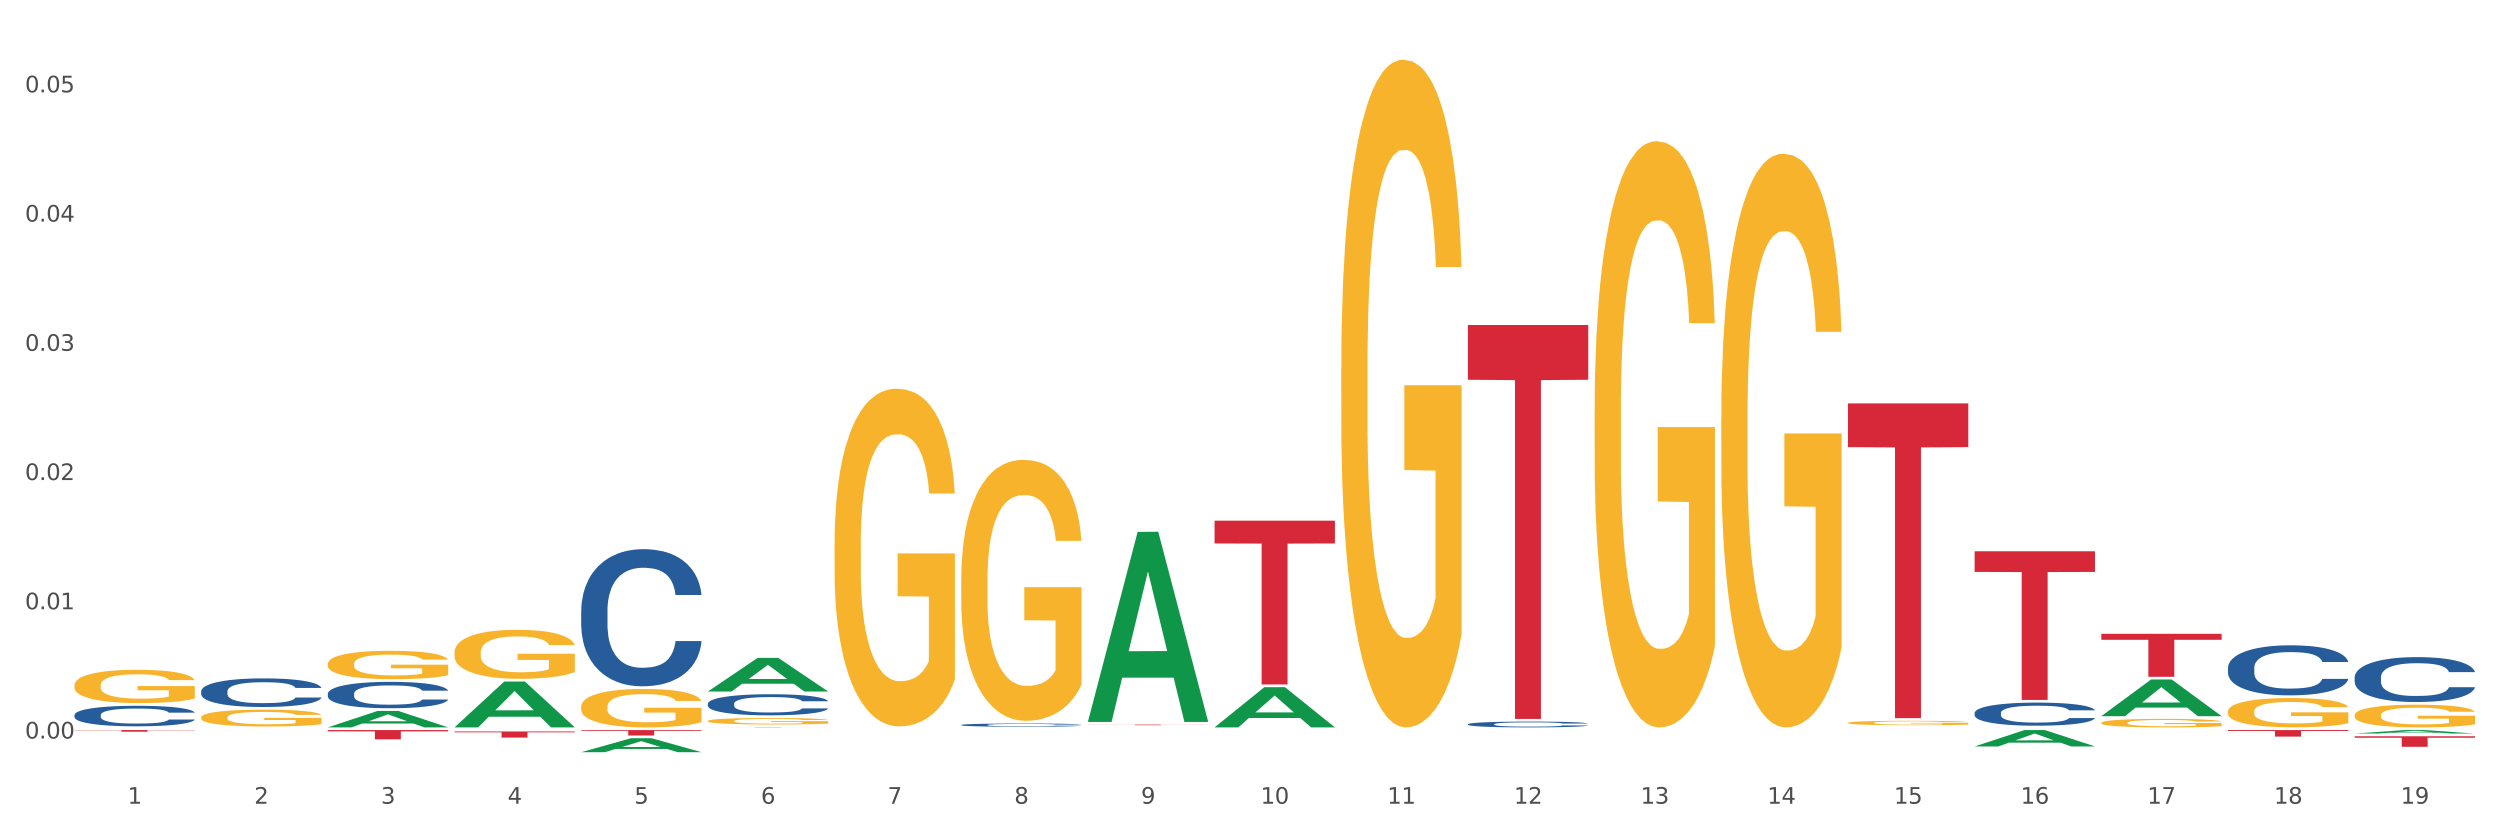 <?xml version="1.0" encoding="utf-8" standalone="no"?>
<!DOCTYPE svg PUBLIC "-//W3C//DTD SVG 1.1//EN"
  "http://www.w3.org/Graphics/SVG/1.1/DTD/svg11.dtd">
<svg xmlns:xlink="http://www.w3.org/1999/xlink" width="1080pt" height="360pt" viewBox="0 0 1080 360" xmlns="http://www.w3.org/2000/svg" version="1.1">
 <rect x="0" y="0" width="1080" height="360" fill="#333333" stroke="none"/>
 <defs>
  <style type="text/css">*{stroke-linejoin: round; stroke-linecap: butt}</style>
 </defs>
 <g id="figure_1">
  <g id="patch_1">
   <path d="M 0 360 
L 1080 360 
L 1080 0 
L 0 0 
z
" style="fill: #ffffff; stroke: #ffffff; stroke-linejoin: miter"/>
  </g>
  <g id="axes_1">
   <g id="matplotlib.axis_1">
    <g id="xtick_1">
     <g id="text_1">
      <!-- 1 -->
      <g style="fill: #4d4d4d" transform="translate(55.115 347.204) scale(0.096 -0.096)">
       <defs>
        <path id="DejaVuSans-31" d="M 794 531 
L 1825 531 
L 1825 4091 
L 703 3866 
L 703 4441 
L 1819 4666 
L 2450 4666 
L 2450 531 
L 3481 531 
L 3481 0 
L 794 0 
L 794 531 
z
" transform="scale(0.016)"/>
       </defs>
       <use xlink:href="#DejaVuSans-31"/>
      </g>
     </g>
    </g>
    <g id="xtick_2">
     <g id="text_2">
      <!-- 2 -->
      <g style="fill: #4d4d4d" transform="translate(109.839 347.204) scale(0.096 -0.096)">
       <defs>
        <path id="DejaVuSans-32" d="M 1228 531 
L 3431 531 
L 3431 0 
L 469 0 
L 469 531 
Q 828 903 1448 1529 
Q 2069 2156 2228 2338 
Q 2531 2678 2651 2914 
Q 2772 3150 2772 3378 
Q 2772 3750 2511 3984 
Q 2250 4219 1831 4219 
Q 1534 4219 1204 4116 
Q 875 4013 500 3803 
L 500 4441 
Q 881 4594 1212 4672 
Q 1544 4750 1819 4750 
Q 2544 4750 2975 4387 
Q 3406 4025 3406 3419 
Q 3406 3131 3298 2873 
Q 3191 2616 2906 2266 
Q 2828 2175 2409 1742 
Q 1991 1309 1228 531 
z
" transform="scale(0.016)"/>
       </defs>
       <use xlink:href="#DejaVuSans-32"/>
      </g>
     </g>
    </g>
    <g id="xtick_3">
     <g id="text_3">
      <!-- 3 -->
      <g style="fill: #4d4d4d" transform="translate(164.564 347.204) scale(0.096 -0.096)">
       <defs>
        <path id="DejaVuSans-33" d="M 2597 2516 
Q 3050 2419 3304 2112 
Q 3559 1806 3559 1356 
Q 3559 666 3084 287 
Q 2609 -91 1734 -91 
Q 1441 -91 1130 -33 
Q 819 25 488 141 
L 488 750 
Q 750 597 1062 519 
Q 1375 441 1716 441 
Q 2309 441 2620 675 
Q 2931 909 2931 1356 
Q 2931 1769 2642 2001 
Q 2353 2234 1838 2234 
L 1294 2234 
L 1294 2753 
L 1863 2753 
Q 2328 2753 2575 2939 
Q 2822 3125 2822 3475 
Q 2822 3834 2567 4026 
Q 2313 4219 1838 4219 
Q 1578 4219 1281 4162 
Q 984 4106 628 3988 
L 628 4550 
Q 988 4650 1302 4700 
Q 1616 4750 1894 4750 
Q 2613 4750 3031 4423 
Q 3450 4097 3450 3541 
Q 3450 3153 3228 2886 
Q 3006 2619 2597 2516 
z
" transform="scale(0.016)"/>
       </defs>
       <use xlink:href="#DejaVuSans-33"/>
      </g>
     </g>
    </g>
    <g id="xtick_4">
     <g id="text_4">
      <!-- 4 -->
      <g style="fill: #4d4d4d" transform="translate(219.288 347.204) scale(0.096 -0.096)">
       <defs>
        <path id="DejaVuSans-34" d="M 2419 4116 
L 825 1625 
L 2419 1625 
L 2419 4116 
z
M 2253 4666 
L 3047 4666 
L 3047 1625 
L 3713 1625 
L 3713 1100 
L 3047 1100 
L 3047 0 
L 2419 0 
L 2419 1100 
L 313 1100 
L 313 1709 
L 2253 4666 
z
" transform="scale(0.016)"/>
       </defs>
       <use xlink:href="#DejaVuSans-34"/>
      </g>
     </g>
    </g>
    <g id="xtick_5">
     <g id="text_5">
      <!-- 5 -->
      <g style="fill: #4d4d4d" transform="translate(274.012 347.204) scale(0.096 -0.096)">
       <defs>
        <path id="DejaVuSans-35" d="M 691 4666 
L 3169 4666 
L 3169 4134 
L 1269 4134 
L 1269 2991 
Q 1406 3038 1543 3061 
Q 1681 3084 1819 3084 
Q 2600 3084 3056 2656 
Q 3513 2228 3513 1497 
Q 3513 744 3044 326 
Q 2575 -91 1722 -91 
Q 1428 -91 1123 -41 
Q 819 9 494 109 
L 494 744 
Q 775 591 1075 516 
Q 1375 441 1709 441 
Q 2250 441 2565 725 
Q 2881 1009 2881 1497 
Q 2881 1984 2565 2268 
Q 2250 2553 1709 2553 
Q 1456 2553 1204 2497 
Q 953 2441 691 2322 
L 691 4666 
z
" transform="scale(0.016)"/>
       </defs>
       <use xlink:href="#DejaVuSans-35"/>
      </g>
     </g>
    </g>
    <g id="xtick_6">
     <g id="text_6">
      <!-- 6 -->
      <g style="fill: #4d4d4d" transform="translate(328.736 347.204) scale(0.096 -0.096)">
       <defs>
        <path id="DejaVuSans-36" d="M 2113 2584 
Q 1688 2584 1439 2293 
Q 1191 2003 1191 1497 
Q 1191 994 1439 701 
Q 1688 409 2113 409 
Q 2538 409 2786 701 
Q 3034 994 3034 1497 
Q 3034 2003 2786 2293 
Q 2538 2584 2113 2584 
z
M 3366 4563 
L 3366 3988 
Q 3128 4100 2886 4159 
Q 2644 4219 2406 4219 
Q 1781 4219 1451 3797 
Q 1122 3375 1075 2522 
Q 1259 2794 1537 2939 
Q 1816 3084 2150 3084 
Q 2853 3084 3261 2657 
Q 3669 2231 3669 1497 
Q 3669 778 3244 343 
Q 2819 -91 2113 -91 
Q 1303 -91 875 529 
Q 447 1150 447 2328 
Q 447 3434 972 4092 
Q 1497 4750 2381 4750 
Q 2619 4750 2861 4703 
Q 3103 4656 3366 4563 
z
" transform="scale(0.016)"/>
       </defs>
       <use xlink:href="#DejaVuSans-36"/>
      </g>
     </g>
    </g>
    <g id="xtick_7">
     <g id="text_7">
      <!-- 7 -->
      <g style="fill: #4d4d4d" transform="translate(383.461 347.204) scale(0.096 -0.096)">
       <defs>
        <path id="DejaVuSans-37" d="M 525 4666 
L 3525 4666 
L 3525 4397 
L 1831 0 
L 1172 0 
L 2766 4134 
L 525 4134 
L 525 4666 
z
" transform="scale(0.016)"/>
       </defs>
       <use xlink:href="#DejaVuSans-37"/>
      </g>
     </g>
    </g>
    <g id="xtick_8">
     <g id="text_8">
      <!-- 8 -->
      <g style="fill: #4d4d4d" transform="translate(438.185 347.204) scale(0.096 -0.096)">
       <defs>
        <path id="DejaVuSans-38" d="M 2034 2216 
Q 1584 2216 1326 1975 
Q 1069 1734 1069 1313 
Q 1069 891 1326 650 
Q 1584 409 2034 409 
Q 2484 409 2743 651 
Q 3003 894 3003 1313 
Q 3003 1734 2745 1975 
Q 2488 2216 2034 2216 
z
M 1403 2484 
Q 997 2584 770 2862 
Q 544 3141 544 3541 
Q 544 4100 942 4425 
Q 1341 4750 2034 4750 
Q 2731 4750 3128 4425 
Q 3525 4100 3525 3541 
Q 3525 3141 3298 2862 
Q 3072 2584 2669 2484 
Q 3125 2378 3379 2068 
Q 3634 1759 3634 1313 
Q 3634 634 3220 271 
Q 2806 -91 2034 -91 
Q 1263 -91 848 271 
Q 434 634 434 1313 
Q 434 1759 690 2068 
Q 947 2378 1403 2484 
z
M 1172 3481 
Q 1172 3119 1398 2916 
Q 1625 2713 2034 2713 
Q 2441 2713 2670 2916 
Q 2900 3119 2900 3481 
Q 2900 3844 2670 4047 
Q 2441 4250 2034 4250 
Q 1625 4250 1398 4047 
Q 1172 3844 1172 3481 
z
" transform="scale(0.016)"/>
       </defs>
       <use xlink:href="#DejaVuSans-38"/>
      </g>
     </g>
    </g>
    <g id="xtick_9">
     <g id="text_9">
      <!-- 9 -->
      <g style="fill: #4d4d4d" transform="translate(492.909 347.204) scale(0.096 -0.096)">
       <defs>
        <path id="DejaVuSans-39" d="M 703 97 
L 703 672 
Q 941 559 1184 500 
Q 1428 441 1663 441 
Q 2288 441 2617 861 
Q 2947 1281 2994 2138 
Q 2813 1869 2534 1725 
Q 2256 1581 1919 1581 
Q 1219 1581 811 2004 
Q 403 2428 403 3163 
Q 403 3881 828 4315 
Q 1253 4750 1959 4750 
Q 2769 4750 3195 4129 
Q 3622 3509 3622 2328 
Q 3622 1225 3098 567 
Q 2575 -91 1691 -91 
Q 1453 -91 1209 -44 
Q 966 3 703 97 
z
M 1959 2075 
Q 2384 2075 2632 2365 
Q 2881 2656 2881 3163 
Q 2881 3666 2632 3958 
Q 2384 4250 1959 4250 
Q 1534 4250 1286 3958 
Q 1038 3666 1038 3163 
Q 1038 2656 1286 2365 
Q 1534 2075 1959 2075 
z
" transform="scale(0.016)"/>
       </defs>
       <use xlink:href="#DejaVuSans-39"/>
      </g>
     </g>
    </g>
    <g id="xtick_10">
     <g id="text_10">
      <!-- 10 -->
      <g style="fill: #4d4d4d" transform="translate(544.58 347.204) scale(0.096 -0.096)">
       <defs>
        <path id="DejaVuSans-30" d="M 2034 4250 
Q 1547 4250 1301 3770 
Q 1056 3291 1056 2328 
Q 1056 1369 1301 889 
Q 1547 409 2034 409 
Q 2525 409 2770 889 
Q 3016 1369 3016 2328 
Q 3016 3291 2770 3770 
Q 2525 4250 2034 4250 
z
M 2034 4750 
Q 2819 4750 3233 4129 
Q 3647 3509 3647 2328 
Q 3647 1150 3233 529 
Q 2819 -91 2034 -91 
Q 1250 -91 836 529 
Q 422 1150 422 2328 
Q 422 3509 836 4129 
Q 1250 4750 2034 4750 
z
" transform="scale(0.016)"/>
       </defs>
       <use xlink:href="#DejaVuSans-31"/>
       <use xlink:href="#DejaVuSans-30" transform="translate(63.623 0)"/>
      </g>
     </g>
    </g>
    <g id="xtick_11">
     <g id="text_11">
      <!-- 11 -->
      <g style="fill: #4d4d4d" transform="translate(599.304 347.204) scale(0.096 -0.096)">
       <use xlink:href="#DejaVuSans-31"/>
       <use xlink:href="#DejaVuSans-31" transform="translate(63.623 0)"/>
      </g>
     </g>
    </g>
    <g id="xtick_12">
     <g id="text_12">
      <!-- 12 -->
      <g style="fill: #4d4d4d" transform="translate(654.028 347.204) scale(0.096 -0.096)">
       <use xlink:href="#DejaVuSans-31"/>
       <use xlink:href="#DejaVuSans-32" transform="translate(63.623 0)"/>
      </g>
     </g>
    </g>
    <g id="xtick_13">
     <g id="text_13">
      <!-- 13 -->
      <g style="fill: #4d4d4d" transform="translate(708.752 347.204) scale(0.096 -0.096)">
       <use xlink:href="#DejaVuSans-31"/>
       <use xlink:href="#DejaVuSans-33" transform="translate(63.623 0)"/>
      </g>
     </g>
    </g>
    <g id="xtick_14">
     <g id="text_14">
      <!-- 14 -->
      <g style="fill: #4d4d4d" transform="translate(763.477 347.204) scale(0.096 -0.096)">
       <use xlink:href="#DejaVuSans-31"/>
       <use xlink:href="#DejaVuSans-34" transform="translate(63.623 0)"/>
      </g>
     </g>
    </g>
    <g id="xtick_15">
     <g id="text_15">
      <!-- 15 -->
      <g style="fill: #4d4d4d" transform="translate(818.201 347.204) scale(0.096 -0.096)">
       <use xlink:href="#DejaVuSans-31"/>
       <use xlink:href="#DejaVuSans-35" transform="translate(63.623 0)"/>
      </g>
     </g>
    </g>
    <g id="xtick_16">
     <g id="text_16">
      <!-- 16 -->
      <g style="fill: #4d4d4d" transform="translate(872.925 347.204) scale(0.096 -0.096)">
       <use xlink:href="#DejaVuSans-31"/>
       <use xlink:href="#DejaVuSans-36" transform="translate(63.623 0)"/>
      </g>
     </g>
    </g>
    <g id="xtick_17">
     <g id="text_17">
      <!-- 17 -->
      <g style="fill: #4d4d4d" transform="translate(927.649 347.204) scale(0.096 -0.096)">
       <use xlink:href="#DejaVuSans-31"/>
       <use xlink:href="#DejaVuSans-37" transform="translate(63.623 0)"/>
      </g>
     </g>
    </g>
    <g id="xtick_18">
     <g id="text_18">
      <!-- 18 -->
      <g style="fill: #4d4d4d" transform="translate(982.374 347.204) scale(0.096 -0.096)">
       <use xlink:href="#DejaVuSans-31"/>
       <use xlink:href="#DejaVuSans-38" transform="translate(63.623 0)"/>
      </g>
     </g>
    </g>
    <g id="xtick_19">
     <g id="text_19">
      <!-- 19 -->
      <g style="fill: #4d4d4d" transform="translate(1037.098 347.204) scale(0.096 -0.096)">
       <use xlink:href="#DejaVuSans-31"/>
       <use xlink:href="#DejaVuSans-39" transform="translate(63.623 0)"/>
      </g>
     </g>
    </g>
    <g id="xtick_20"/>
    <g id="xtick_21"/>
    <g id="xtick_22"/>
    <g id="xtick_23"/>
    <g id="xtick_24"/>
    <g id="xtick_25"/>
    <g id="xtick_26"/>
    <g id="xtick_27"/>
    <g id="xtick_28"/>
    <g id="xtick_29"/>
    <g id="xtick_30"/>
    <g id="xtick_31"/>
    <g id="xtick_32"/>
    <g id="xtick_33"/>
    <g id="xtick_34"/>
    <g id="xtick_35"/>
    <g id="xtick_36"/>
    <g id="xtick_37"/>
   </g>
   <g id="matplotlib.axis_2">
    <g id="ytick_1">
     <g id="text_20">
      <!-- 0.00 -->
      <g style="fill: #4d4d4d" transform="translate(10.8 319.04) scale(0.096 -0.096)">
       <defs>
        <path id="DejaVuSans-2e" d="M 684 794 
L 1344 794 
L 1344 0 
L 684 0 
L 684 794 
z
" transform="scale(0.016)"/>
       </defs>
       <use xlink:href="#DejaVuSans-30"/>
       <use xlink:href="#DejaVuSans-2e" transform="translate(63.623 0)"/>
       <use xlink:href="#DejaVuSans-30" transform="translate(95.41 0)"/>
       <use xlink:href="#DejaVuSans-30" transform="translate(159.033 0)"/>
      </g>
     </g>
    </g>
    <g id="ytick_2">
     <g id="text_21">
      <!-- 0.01 -->
      <g style="fill: #4d4d4d" transform="translate(10.8 263.211) scale(0.096 -0.096)">
       <use xlink:href="#DejaVuSans-30"/>
       <use xlink:href="#DejaVuSans-2e" transform="translate(63.623 0)"/>
       <use xlink:href="#DejaVuSans-30" transform="translate(95.41 0)"/>
       <use xlink:href="#DejaVuSans-31" transform="translate(159.033 0)"/>
      </g>
     </g>
    </g>
    <g id="ytick_3">
     <g id="text_22">
      <!-- 0.02 -->
      <g style="fill: #4d4d4d" transform="translate(10.8 207.383) scale(0.096 -0.096)">
       <use xlink:href="#DejaVuSans-30"/>
       <use xlink:href="#DejaVuSans-2e" transform="translate(63.623 0)"/>
       <use xlink:href="#DejaVuSans-30" transform="translate(95.41 0)"/>
       <use xlink:href="#DejaVuSans-32" transform="translate(159.033 0)"/>
      </g>
     </g>
    </g>
    <g id="ytick_4">
     <g id="text_23">
      <!-- 0.03 -->
      <g style="fill: #4d4d4d" transform="translate(10.8 151.555) scale(0.096 -0.096)">
       <use xlink:href="#DejaVuSans-30"/>
       <use xlink:href="#DejaVuSans-2e" transform="translate(63.623 0)"/>
       <use xlink:href="#DejaVuSans-30" transform="translate(95.41 0)"/>
       <use xlink:href="#DejaVuSans-33" transform="translate(159.033 0)"/>
      </g>
     </g>
    </g>
    <g id="ytick_5">
     <g id="text_24">
      <!-- 0.04 -->
      <g style="fill: #4d4d4d" transform="translate(10.8 95.727) scale(0.096 -0.096)">
       <use xlink:href="#DejaVuSans-30"/>
       <use xlink:href="#DejaVuSans-2e" transform="translate(63.623 0)"/>
       <use xlink:href="#DejaVuSans-30" transform="translate(95.41 0)"/>
       <use xlink:href="#DejaVuSans-34" transform="translate(159.033 0)"/>
      </g>
     </g>
    </g>
    <g id="ytick_6">
     <g id="text_25">
      <!-- 0.05 -->
      <g style="fill: #4d4d4d" transform="translate(10.8 39.898) scale(0.096 -0.096)">
       <use xlink:href="#DejaVuSans-30"/>
       <use xlink:href="#DejaVuSans-2e" transform="translate(63.623 0)"/>
       <use xlink:href="#DejaVuSans-30" transform="translate(95.41 0)"/>
       <use xlink:href="#DejaVuSans-35" transform="translate(159.033 0)"/>
      </g>
     </g>
    </g>
    <g id="ytick_7"/>
    <g id="ytick_8"/>
    <g id="ytick_9"/>
    <g id="ytick_10"/>
    <g id="ytick_11"/>
   </g>
   <g id="PolyCollection_1">
    <path d="M 141.624 314.221 
L 141.677 314.214 
L 163.116 307.119 
L 172.012 307.113 
L 193.612 314.234 
L 183.321 314.234 
L 178.658 312.576 
L 156.523 312.576 
L 156.362 312.602 
L 151.86 314.234 
L 141.624 314.234 
L 141.624 314.221 
L 159.31 311.586 
L 175.871 311.579 
L 167.671 308.63 
L 167.564 308.617 
L 167.457 308.637 
L 159.257 311.579 
L 159.31 311.586 
L 141.624 314.221 
z
" clip-path="url(#p750abf69c6)" style="fill: #109648"/>
    <path d="M 1017.212 316.896 
L 1017.266 316.894 
L 1038.704 315.394 
L 1047.601 315.392 
L 1069.2 316.899 
L 1058.91 316.899 
L 1054.247 316.548 
L 1032.112 316.548 
L 1031.951 316.554 
L 1027.449 316.899 
L 1017.212 316.899 
L 1017.212 316.896 
L 1034.899 316.339 
L 1051.46 316.337 
L 1043.26 315.714 
L 1043.152 315.711 
L 1043.045 315.715 
L 1034.845 316.337 
L 1034.899 316.339 
L 1017.212 316.896 
z
" clip-path="url(#p750abf69c6)" style="fill: #109648"/>
    <path d="M 907.763 309.361 
L 907.817 309.346 
L 929.255 293.538 
L 938.152 293.523 
L 959.751 309.391 
L 949.461 309.391 
L 944.798 305.696 
L 922.663 305.696 
L 922.502 305.755 
L 918 309.391 
L 907.763 309.391 
L 907.763 309.361 
L 925.45 303.491 
L 942.011 303.476 
L 933.811 296.905 
L 933.704 296.875 
L 933.597 296.92 
L 925.396 303.476 
L 925.45 303.491 
L 907.763 309.361 
z
" clip-path="url(#p750abf69c6)" style="fill: #109648"/>
    <path d="M 305.796 298.722 
L 305.85 298.708 
L 327.288 284.203 
L 336.185 284.19 
L 357.784 298.749 
L 347.494 298.749 
L 342.831 295.359 
L 320.696 295.359 
L 320.535 295.413 
L 316.033 298.749 
L 305.796 298.749 
L 305.796 298.722 
L 323.483 293.336 
L 340.044 293.322 
L 331.844 287.293 
L 331.737 287.266 
L 331.63 287.307 
L 323.429 293.322 
L 323.483 293.336 
L 305.796 298.722 
z
" clip-path="url(#p750abf69c6)" style="fill: #109648"/>
    <path d="M 469.969 311.723 
L 470.023 311.646 
L 491.461 229.789 
L 500.358 229.712 
L 521.957 311.877 
L 511.667 311.877 
L 507.004 292.744 
L 484.869 292.744 
L 484.708 293.053 
L 480.206 311.877 
L 469.969 311.877 
L 469.969 311.723 
L 487.656 281.326 
L 504.217 281.249 
L 496.017 247.225 
L 495.91 247.071 
L 495.802 247.302 
L 487.602 281.249 
L 487.656 281.326 
L 469.969 311.723 
z
" clip-path="url(#p750abf69c6)" style="fill: #109648"/>
    <path d="M 524.693 314.201 
L 524.747 314.185 
L 546.185 296.867 
L 555.082 296.851 
L 576.682 314.234 
L 566.391 314.234 
L 561.728 310.186 
L 539.593 310.186 
L 539.432 310.251 
L 534.93 314.234 
L 524.693 314.234 
L 524.693 314.201 
L 542.38 307.77 
L 558.941 307.754 
L 550.741 300.556 
L 550.634 300.523 
L 550.527 300.572 
L 542.327 307.754 
L 542.38 307.77 
L 524.693 314.201 
z
" clip-path="url(#p750abf69c6)" style="fill: #109648"/>
    <path d="M 853.039 322.46 
L 853.093 322.453 
L 874.531 315.399 
L 883.428 315.392 
L 905.027 322.473 
L 894.737 322.473 
L 890.074 320.824 
L 867.939 320.824 
L 867.778 320.851 
L 863.276 322.473 
L 853.039 322.473 
L 853.039 322.46 
L 870.726 319.84 
L 887.287 319.834 
L 879.087 316.902 
L 878.98 316.888 
L 878.872 316.908 
L 870.672 319.834 
L 870.726 319.84 
L 853.039 322.46 
z
" clip-path="url(#p750abf69c6)" style="fill: #109648"/>
    <path d="M 251.072 324.938 
L 251.126 324.932 
L 272.564 318.916 
L 281.461 318.91 
L 303.06 324.95 
L 292.77 324.95 
L 288.107 323.543 
L 265.972 323.543 
L 265.811 323.566 
L 261.309 324.95 
L 251.072 324.95 
L 251.072 324.938 
L 268.759 322.704 
L 285.32 322.698 
L 277.12 320.198 
L 277.013 320.186 
L 276.905 320.203 
L 268.705 322.698 
L 268.759 322.704 
L 251.072 324.938 
z
" clip-path="url(#p750abf69c6)" style="fill: #109648"/>
    <path d="M 196.348 314.197 
L 196.401 314.178 
L 217.84 294.425 
L 226.737 294.407 
L 248.336 314.234 
L 238.045 314.234 
L 233.383 309.617 
L 211.247 309.617 
L 211.087 309.691 
L 206.585 314.234 
L 196.348 314.234 
L 196.348 314.197 
L 214.034 306.862 
L 230.596 306.843 
L 222.395 298.633 
L 222.288 298.595 
L 222.181 298.651 
L 213.981 306.843 
L 214.034 306.862 
L 196.348 314.197 
z
" clip-path="url(#p750abf69c6)" style="fill: #109648"/>
    <path d="M 360.521 235.33 
L 360.582 235.197 
L 360.582 230.4 
L 360.705 226.27 
L 361.319 216.278 
L 362.239 208.018 
L 362.914 203.621 
L 363.59 200.024 
L 364.388 196.427 
L 365.37 192.696 
L 367.15 187.234 
L 368.254 184.436 
L 369.605 181.505 
L 372.06 177.242 
L 373.84 174.844 
L 375.681 172.845 
L 378.689 170.447 
L 380.653 169.381 
L 382.74 168.582 
L 385.256 168.049 
L 387.159 167.916 
L 391.333 168.315 
L 394.893 169.514 
L 396.612 170.447 
L 398.821 172.046 
L 399.987 173.112 
L 401.89 175.243 
L 403.854 178.041 
L 405.205 180.439 
L 407.23 184.969 
L 408.765 189.499 
L 410.176 195.095 
L 410.913 198.958 
L 411.465 202.555 
L 411.956 206.686 
L 412.447 213.214 
L 401.399 213.214 
L 400.969 208.551 
L 400.294 204.154 
L 399.312 199.891 
L 398.453 197.226 
L 396.98 193.895 
L 395.629 191.764 
L 394.218 190.165 
L 392.499 188.833 
L 391.149 188.167 
L 389.246 187.634 
L 385.502 187.767 
L 382.985 188.833 
L 381.267 190.165 
L 380.162 191.364 
L 379.18 192.696 
L 378.075 194.562 
L 376.786 197.359 
L 375.865 199.891 
L 374.945 203.088 
L 374.208 206.286 
L 373.533 210.016 
L 372.981 214.013 
L 372.551 218.143 
L 372.183 223.206 
L 371.876 231.6 
L 371.876 249.852 
L 371.999 253.982 
L 372.305 259.445 
L 372.674 263.575 
L 373.287 268.504 
L 373.84 271.835 
L 374.883 276.631 
L 376.05 280.628 
L 376.97 283.159 
L 377.891 285.291 
L 379.487 288.222 
L 381.267 290.62 
L 382.801 292.086 
L 384.888 293.418 
L 386.3 293.951 
L 387.527 294.218 
L 390.535 294.218 
L 392.683 293.818 
L 395.077 292.885 
L 396.918 291.686 
L 398.453 290.221 
L 400.172 287.823 
L 401.276 285.558 
L 401.276 257.713 
L 387.773 257.579 
L 387.773 239.06 
L 412.509 239.06 
L 412.509 293.418 
L 411.465 296.216 
L 410.299 298.747 
L 409.071 301.012 
L 407.23 303.81 
L 405.02 306.475 
L 403.056 308.34 
L 400.969 309.939 
L 398.514 311.404 
L 395.323 312.737 
L 393.358 313.269 
L 390.903 313.669 
L 388.018 313.802 
L 385.502 313.536 
L 383.047 312.87 
L 380.469 311.671 
L 377.952 309.939 
L 376.05 308.207 
L 374.147 306.075 
L 372.121 303.277 
L 370.525 300.613 
L 369.298 298.214 
L 367.948 295.15 
L 366.474 291.153 
L 365.37 287.556 
L 364.388 283.826 
L 363.344 279.029 
L 362.608 274.899 
L 361.871 269.703 
L 361.441 265.84 
L 360.95 259.844 
L 360.582 251.451 
L 360.521 235.33 
z
" clip-path="url(#p750abf69c6)" style="fill: #f7b32b"/>
    <path d="M 305.796 311.469 
L 305.858 311.467 
L 305.858 311.375 
L 305.981 311.295 
L 306.594 311.104 
L 307.515 310.945 
L 308.19 310.861 
L 308.865 310.792 
L 309.663 310.723 
L 310.645 310.651 
L 312.425 310.547 
L 313.53 310.493 
L 314.88 310.437 
L 317.336 310.355 
L 319.116 310.309 
L 320.957 310.271 
L 323.965 310.225 
L 325.929 310.204 
L 328.016 310.189 
L 330.532 310.179 
L 332.435 310.176 
L 336.609 310.184 
L 340.169 310.207 
L 341.887 310.225 
L 344.097 310.255 
L 345.263 310.276 
L 347.166 310.317 
L 349.13 310.37 
L 350.48 310.416 
L 352.506 310.503 
L 354.04 310.59 
L 355.452 310.697 
L 356.189 310.771 
L 356.741 310.84 
L 357.232 310.92 
L 357.723 311.045 
L 346.675 311.045 
L 346.245 310.955 
L 345.57 310.871 
L 344.588 310.789 
L 343.729 310.738 
L 342.256 310.674 
L 340.905 310.633 
L 339.493 310.603 
L 337.775 310.577 
L 336.425 310.564 
L 334.522 310.554 
L 330.778 310.557 
L 328.261 310.577 
L 326.542 310.603 
L 325.438 310.626 
L 324.456 310.651 
L 323.351 310.687 
L 322.062 310.741 
L 321.141 310.789 
L 320.22 310.851 
L 319.484 310.912 
L 318.809 310.984 
L 318.256 311.06 
L 317.827 311.139 
L 317.458 311.237 
L 317.151 311.398 
L 317.151 311.748 
L 317.274 311.827 
L 317.581 311.932 
L 317.949 312.011 
L 318.563 312.105 
L 319.116 312.169 
L 320.159 312.261 
L 321.325 312.338 
L 322.246 312.387 
L 323.167 312.427 
L 324.762 312.484 
L 326.542 312.53 
L 328.077 312.558 
L 330.164 312.583 
L 331.576 312.593 
L 332.803 312.599 
L 335.811 312.599 
L 337.959 312.591 
L 340.353 312.573 
L 342.194 312.55 
L 343.729 312.522 
L 345.447 312.476 
L 346.552 312.432 
L 346.552 311.898 
L 333.049 311.896 
L 333.049 311.541 
L 357.784 311.541 
L 357.784 312.583 
L 356.741 312.637 
L 355.575 312.685 
L 354.347 312.729 
L 352.506 312.783 
L 350.296 312.834 
L 348.332 312.869 
L 346.245 312.9 
L 343.79 312.928 
L 340.598 312.954 
L 338.634 312.964 
L 336.179 312.972 
L 333.294 312.974 
L 330.778 312.969 
L 328.322 312.956 
L 325.745 312.933 
L 323.228 312.9 
L 321.325 312.867 
L 319.423 312.826 
L 317.397 312.772 
L 315.801 312.721 
L 314.574 312.675 
L 313.223 312.616 
L 311.75 312.54 
L 310.645 312.471 
L 309.663 312.399 
L 308.62 312.307 
L 307.883 312.228 
L 307.147 312.128 
L 306.717 312.054 
L 306.226 311.939 
L 305.858 311.778 
L 305.796 311.469 
z
" clip-path="url(#p750abf69c6)" style="fill: #f7b32b"/>
    <path d="M 251.072 305.306 
L 251.133 305.291 
L 251.133 304.746 
L 251.256 304.276 
L 251.87 303.139 
L 252.791 302.199 
L 253.466 301.699 
L 254.141 301.29 
L 254.939 300.88 
L 255.921 300.456 
L 257.701 299.835 
L 258.806 299.516 
L 260.156 299.183 
L 262.611 298.698 
L 264.391 298.425 
L 266.233 298.198 
L 269.24 297.925 
L 271.204 297.804 
L 273.291 297.713 
L 275.808 297.652 
L 277.711 297.637 
L 281.884 297.682 
L 285.444 297.819 
L 287.163 297.925 
L 289.373 298.107 
L 290.539 298.228 
L 292.442 298.47 
L 294.406 298.789 
L 295.756 299.062 
L 297.782 299.577 
L 299.316 300.092 
L 300.728 300.729 
L 301.464 301.168 
L 302.017 301.578 
L 302.508 302.048 
L 302.999 302.79 
L 291.951 302.79 
L 291.521 302.26 
L 290.846 301.76 
L 289.864 301.275 
L 289.004 300.971 
L 287.531 300.592 
L 286.181 300.35 
L 284.769 300.168 
L 283.051 300.016 
L 281.7 299.941 
L 279.797 299.88 
L 276.053 299.895 
L 273.537 300.016 
L 271.818 300.168 
L 270.713 300.304 
L 269.731 300.456 
L 268.627 300.668 
L 267.338 300.987 
L 266.417 301.275 
L 265.496 301.638 
L 264.76 302.002 
L 264.084 302.426 
L 263.532 302.881 
L 263.102 303.351 
L 262.734 303.927 
L 262.427 304.882 
L 262.427 306.958 
L 262.55 307.428 
L 262.857 308.05 
L 263.225 308.52 
L 263.839 309.08 
L 264.391 309.459 
L 265.435 310.005 
L 266.601 310.46 
L 267.522 310.748 
L 268.442 310.99 
L 270.038 311.324 
L 271.818 311.597 
L 273.353 311.763 
L 275.44 311.915 
L 276.851 311.976 
L 278.079 312.006 
L 281.086 312.006 
L 283.235 311.96 
L 285.629 311.854 
L 287.47 311.718 
L 289.004 311.551 
L 290.723 311.278 
L 291.828 311.021 
L 291.828 307.853 
L 278.324 307.838 
L 278.324 305.731 
L 303.06 305.731 
L 303.06 311.915 
L 302.017 312.233 
L 300.851 312.521 
L 299.623 312.779 
L 297.782 313.097 
L 295.572 313.4 
L 293.608 313.612 
L 291.521 313.794 
L 289.066 313.961 
L 285.874 314.113 
L 283.91 314.173 
L 281.455 314.219 
L 278.57 314.234 
L 276.053 314.204 
L 273.598 314.128 
L 271.02 313.991 
L 268.504 313.794 
L 266.601 313.597 
L 264.698 313.355 
L 262.673 313.037 
L 261.077 312.733 
L 259.849 312.461 
L 258.499 312.112 
L 257.026 311.657 
L 255.921 311.248 
L 254.939 310.824 
L 253.896 310.278 
L 253.159 309.808 
L 252.422 309.217 
L 251.993 308.777 
L 251.502 308.095 
L 251.133 307.14 
L 251.072 305.306 
z
" clip-path="url(#p750abf69c6)" style="fill: #f7b32b"/>
    <path d="M 196.348 281.867 
L 196.409 281.848 
L 196.409 281.152 
L 196.532 280.553 
L 197.146 279.104 
L 198.066 277.906 
L 198.742 277.268 
L 199.417 276.747 
L 200.215 276.225 
L 201.197 275.684 
L 202.977 274.892 
L 204.082 274.486 
L 205.432 274.061 
L 207.887 273.442 
L 209.667 273.095 
L 211.508 272.805 
L 214.516 272.457 
L 216.48 272.302 
L 218.567 272.186 
L 221.084 272.109 
L 222.986 272.09 
L 227.16 272.148 
L 230.72 272.322 
L 232.439 272.457 
L 234.648 272.689 
L 235.815 272.843 
L 237.717 273.153 
L 239.681 273.558 
L 241.032 273.906 
L 243.057 274.563 
L 244.592 275.22 
L 246.003 276.032 
L 246.74 276.592 
L 247.292 277.114 
L 247.783 277.713 
L 248.275 278.66 
L 237.226 278.66 
L 236.797 277.983 
L 236.121 277.346 
L 235.139 276.727 
L 234.28 276.341 
L 232.807 275.858 
L 231.457 275.549 
L 230.045 275.317 
L 228.326 275.124 
L 226.976 275.027 
L 225.073 274.95 
L 221.329 274.969 
L 218.813 275.124 
L 217.094 275.317 
L 215.989 275.491 
L 215.007 275.684 
L 213.902 275.954 
L 212.613 276.36 
L 211.693 276.727 
L 210.772 277.191 
L 210.035 277.655 
L 209.36 278.196 
L 208.808 278.775 
L 208.378 279.374 
L 208.01 280.109 
L 207.703 281.326 
L 207.703 283.973 
L 207.826 284.572 
L 208.133 285.364 
L 208.501 285.963 
L 209.115 286.678 
L 209.667 287.161 
L 210.711 287.857 
L 211.877 288.437 
L 212.797 288.804 
L 213.718 289.113 
L 215.314 289.538 
L 217.094 289.886 
L 218.628 290.099 
L 220.715 290.292 
L 222.127 290.369 
L 223.355 290.408 
L 226.362 290.408 
L 228.51 290.35 
L 230.904 290.214 
L 232.746 290.041 
L 234.28 289.828 
L 235.999 289.48 
L 237.104 289.152 
L 237.104 285.113 
L 223.6 285.094 
L 223.6 282.408 
L 248.336 282.408 
L 248.336 290.292 
L 247.292 290.698 
L 246.126 291.065 
L 244.899 291.393 
L 243.057 291.799 
L 240.848 292.185 
L 238.884 292.456 
L 236.797 292.688 
L 234.341 292.9 
L 231.15 293.094 
L 229.186 293.171 
L 226.73 293.229 
L 223.846 293.248 
L 221.329 293.209 
L 218.874 293.113 
L 216.296 292.939 
L 213.779 292.688 
L 211.877 292.437 
L 209.974 292.127 
L 207.948 291.722 
L 206.353 291.335 
L 205.125 290.987 
L 203.775 290.543 
L 202.302 289.963 
L 201.197 289.442 
L 200.215 288.901 
L 199.171 288.205 
L 198.435 287.606 
L 197.698 286.852 
L 197.269 286.292 
L 196.777 285.422 
L 196.409 284.205 
L 196.348 281.867 
z
" clip-path="url(#p750abf69c6)" style="fill: #f7b32b"/>
    <path d="M 141.624 286.812 
L 141.685 286.8 
L 141.685 286.397 
L 141.808 286.05 
L 142.421 285.21 
L 143.342 284.516 
L 144.017 284.146 
L 144.693 283.844 
L 145.49 283.542 
L 146.472 283.228 
L 148.252 282.769 
L 149.357 282.534 
L 150.708 282.288 
L 153.163 281.929 
L 154.943 281.728 
L 156.784 281.56 
L 159.792 281.358 
L 161.756 281.269 
L 163.843 281.201 
L 166.359 281.157 
L 168.262 281.145 
L 172.436 281.179 
L 175.996 281.28 
L 177.714 281.358 
L 179.924 281.493 
L 181.09 281.582 
L 182.993 281.761 
L 184.957 281.996 
L 186.308 282.198 
L 188.333 282.579 
L 189.867 282.96 
L 191.279 283.43 
L 192.016 283.755 
L 192.568 284.057 
L 193.059 284.404 
L 193.55 284.953 
L 182.502 284.953 
L 182.072 284.561 
L 181.397 284.191 
L 180.415 283.833 
L 179.556 283.609 
L 178.083 283.329 
L 176.732 283.15 
L 175.321 283.015 
L 173.602 282.904 
L 172.252 282.848 
L 170.349 282.803 
L 166.605 282.814 
L 164.088 282.904 
L 162.37 283.015 
L 161.265 283.116 
L 160.283 283.228 
L 159.178 283.385 
L 157.889 283.62 
L 156.968 283.833 
L 156.048 284.102 
L 155.311 284.37 
L 154.636 284.684 
L 154.083 285.02 
L 153.654 285.367 
L 153.286 285.793 
L 152.979 286.498 
L 152.979 288.032 
L 153.101 288.379 
L 153.408 288.838 
L 153.777 289.186 
L 154.39 289.6 
L 154.943 289.88 
L 155.986 290.283 
L 157.152 290.619 
L 158.073 290.832 
L 158.994 291.011 
L 160.59 291.257 
L 162.37 291.459 
L 163.904 291.582 
L 165.991 291.694 
L 167.403 291.739 
L 168.63 291.761 
L 171.638 291.761 
L 173.786 291.727 
L 176.18 291.649 
L 178.021 291.548 
L 179.556 291.425 
L 181.274 291.224 
L 182.379 291.033 
L 182.379 288.693 
L 168.876 288.682 
L 168.876 287.125 
L 193.612 287.125 
L 193.612 291.694 
L 192.568 291.929 
L 191.402 292.142 
L 190.174 292.332 
L 188.333 292.567 
L 186.123 292.791 
L 184.159 292.948 
L 182.072 293.082 
L 179.617 293.206 
L 176.425 293.318 
L 174.461 293.362 
L 172.006 293.396 
L 169.121 293.407 
L 166.605 293.385 
L 164.15 293.329 
L 161.572 293.228 
L 159.055 293.082 
L 157.152 292.937 
L 155.25 292.758 
L 153.224 292.523 
L 151.628 292.299 
L 150.401 292.097 
L 149.05 291.839 
L 147.577 291.504 
L 146.472 291.201 
L 145.49 290.888 
L 144.447 290.485 
L 143.71 290.137 
L 142.974 289.701 
L 142.544 289.376 
L 142.053 288.872 
L 141.685 288.167 
L 141.624 286.812 
z
" clip-path="url(#p750abf69c6)" style="fill: #f7b32b"/>
    <path d="M 86.899 309.937 
L 86.961 309.931 
L 86.961 309.692 
L 87.083 309.486 
L 87.697 308.988 
L 88.618 308.576 
L 89.293 308.357 
L 89.968 308.177 
L 90.766 307.998 
L 91.748 307.812 
L 93.528 307.54 
L 94.633 307.4 
L 95.983 307.254 
L 98.439 307.042 
L 100.219 306.922 
L 102.06 306.822 
L 105.067 306.703 
L 107.032 306.65 
L 109.118 306.61 
L 111.635 306.583 
L 113.538 306.577 
L 117.712 306.597 
L 121.272 306.656 
L 122.99 306.703 
L 125.2 306.783 
L 126.366 306.836 
L 128.269 306.942 
L 130.233 307.081 
L 131.583 307.201 
L 133.609 307.427 
L 135.143 307.653 
L 136.555 307.932 
L 137.291 308.124 
L 137.844 308.303 
L 138.335 308.509 
L 138.826 308.835 
L 127.778 308.835 
L 127.348 308.602 
L 126.673 308.383 
L 125.691 308.171 
L 124.832 308.038 
L 123.358 307.872 
L 122.008 307.766 
L 120.596 307.686 
L 118.878 307.619 
L 117.527 307.586 
L 115.625 307.56 
L 111.881 307.566 
L 109.364 307.619 
L 107.645 307.686 
L 106.541 307.746 
L 105.559 307.812 
L 104.454 307.905 
L 103.165 308.044 
L 102.244 308.171 
L 101.323 308.33 
L 100.587 308.489 
L 99.912 308.675 
L 99.359 308.875 
L 98.93 309.081 
L 98.561 309.333 
L 98.254 309.751 
L 98.254 310.661 
L 98.377 310.867 
L 98.684 311.139 
L 99.052 311.345 
L 99.666 311.591 
L 100.219 311.757 
L 101.262 311.996 
L 102.428 312.195 
L 103.349 312.321 
L 104.27 312.428 
L 105.865 312.574 
L 107.645 312.693 
L 109.18 312.766 
L 111.267 312.833 
L 112.678 312.859 
L 113.906 312.873 
L 116.914 312.873 
L 119.062 312.853 
L 121.456 312.806 
L 123.297 312.747 
L 124.832 312.673 
L 126.55 312.554 
L 127.655 312.441 
L 127.655 311.053 
L 114.152 311.046 
L 114.152 310.123 
L 138.887 310.123 
L 138.887 312.833 
L 137.844 312.972 
L 136.678 313.099 
L 135.45 313.211 
L 133.609 313.351 
L 131.399 313.484 
L 129.435 313.577 
L 127.348 313.656 
L 124.893 313.729 
L 121.701 313.796 
L 119.737 313.822 
L 117.282 313.842 
L 114.397 313.849 
L 111.881 313.836 
L 109.425 313.803 
L 106.847 313.743 
L 104.331 313.656 
L 102.428 313.57 
L 100.525 313.464 
L 98.5 313.324 
L 96.904 313.191 
L 95.676 313.072 
L 94.326 312.919 
L 92.853 312.72 
L 91.748 312.541 
L 90.766 312.355 
L 89.723 312.116 
L 88.986 311.91 
L 88.25 311.651 
L 87.82 311.458 
L 87.329 311.159 
L 86.961 310.741 
L 86.899 309.937 
z
" clip-path="url(#p750abf69c6)" style="fill: #f7b32b"/>
    <path d="M 32.175 296.004 
L 32.236 295.991 
L 32.236 295.518 
L 32.359 295.111 
L 32.973 294.126 
L 33.894 293.312 
L 34.569 292.879 
L 35.244 292.524 
L 36.042 292.17 
L 37.024 291.802 
L 38.804 291.264 
L 39.909 290.988 
L 41.259 290.699 
L 43.714 290.279 
L 45.494 290.042 
L 47.336 289.845 
L 50.343 289.609 
L 52.307 289.504 
L 54.394 289.425 
L 56.911 289.373 
L 58.814 289.36 
L 62.987 289.399 
L 66.547 289.517 
L 68.266 289.609 
L 70.476 289.767 
L 71.642 289.872 
L 73.544 290.082 
L 75.509 290.358 
L 76.859 290.594 
L 78.884 291.04 
L 80.419 291.487 
L 81.831 292.038 
L 82.567 292.419 
L 83.12 292.774 
L 83.611 293.181 
L 84.102 293.824 
L 73.053 293.824 
L 72.624 293.365 
L 71.949 292.931 
L 70.967 292.511 
L 70.107 292.248 
L 68.634 291.92 
L 67.284 291.71 
L 65.872 291.552 
L 64.153 291.421 
L 62.803 291.356 
L 60.9 291.303 
L 57.156 291.316 
L 54.64 291.421 
L 52.921 291.552 
L 51.816 291.671 
L 50.834 291.802 
L 49.729 291.986 
L 48.44 292.262 
L 47.52 292.511 
L 46.599 292.826 
L 45.863 293.141 
L 45.187 293.509 
L 44.635 293.903 
L 44.205 294.31 
L 43.837 294.809 
L 43.53 295.636 
L 43.53 297.435 
L 43.653 297.842 
L 43.96 298.381 
L 44.328 298.788 
L 44.942 299.273 
L 45.494 299.602 
L 46.538 300.074 
L 47.704 300.468 
L 48.625 300.718 
L 49.545 300.928 
L 51.141 301.217 
L 52.921 301.453 
L 54.456 301.598 
L 56.542 301.729 
L 57.954 301.781 
L 59.182 301.808 
L 62.189 301.808 
L 64.338 301.768 
L 66.731 301.676 
L 68.573 301.558 
L 70.107 301.414 
L 71.826 301.177 
L 72.931 300.954 
L 72.931 298.21 
L 59.427 298.197 
L 59.427 296.372 
L 84.163 296.372 
L 84.163 301.729 
L 83.12 302.005 
L 81.953 302.254 
L 80.726 302.477 
L 78.884 302.753 
L 76.675 303.016 
L 74.711 303.2 
L 72.624 303.357 
L 70.169 303.502 
L 66.977 303.633 
L 65.013 303.685 
L 62.558 303.725 
L 59.673 303.738 
L 57.156 303.712 
L 54.701 303.646 
L 52.123 303.528 
L 49.607 303.357 
L 47.704 303.186 
L 45.801 302.976 
L 43.776 302.701 
L 42.18 302.438 
L 40.952 302.202 
L 39.602 301.9 
L 38.129 301.506 
L 37.024 301.151 
L 36.042 300.784 
L 34.998 300.311 
L 34.262 299.904 
L 33.525 299.392 
L 33.096 299.011 
L 32.605 298.42 
L 32.236 297.593 
L 32.175 296.004 
z
" clip-path="url(#p750abf69c6)" style="fill: #f7b32b"/>
    <path d="M 415.245 250.752 
L 415.306 250.649 
L 415.306 246.943 
L 415.429 243.751 
L 416.043 236.029 
L 416.964 229.645 
L 417.639 226.247 
L 418.314 223.467 
L 419.112 220.687 
L 420.094 217.804 
L 421.874 213.583 
L 422.979 211.421 
L 424.329 209.155 
L 426.784 205.861 
L 428.564 204.007 
L 430.406 202.463 
L 433.413 200.609 
L 435.377 199.786 
L 437.464 199.168 
L 439.981 198.756 
L 441.883 198.653 
L 446.057 198.962 
L 449.617 199.889 
L 451.336 200.609 
L 453.545 201.845 
L 454.712 202.669 
L 456.614 204.316 
L 458.579 206.478 
L 459.929 208.332 
L 461.954 211.832 
L 463.489 215.333 
L 464.901 219.658 
L 465.637 222.643 
L 466.19 225.423 
L 466.681 228.615 
L 467.172 233.66 
L 456.123 233.66 
L 455.694 230.057 
L 455.019 226.659 
L 454.036 223.364 
L 453.177 221.305 
L 451.704 218.731 
L 450.354 217.083 
L 448.942 215.848 
L 447.223 214.818 
L 445.873 214.303 
L 443.97 213.892 
L 440.226 213.995 
L 437.71 214.818 
L 435.991 215.848 
L 434.886 216.775 
L 433.904 217.804 
L 432.799 219.246 
L 431.51 221.408 
L 430.59 223.364 
L 429.669 225.835 
L 428.932 228.306 
L 428.257 231.189 
L 427.705 234.278 
L 427.275 237.47 
L 426.907 241.383 
L 426.6 247.869 
L 426.6 261.975 
L 426.723 265.167 
L 427.03 269.389 
L 427.398 272.58 
L 428.012 276.39 
L 428.564 278.964 
L 429.608 282.671 
L 430.774 285.76 
L 431.695 287.716 
L 432.615 289.363 
L 434.211 291.629 
L 435.991 293.482 
L 437.526 294.614 
L 439.612 295.644 
L 441.024 296.056 
L 442.252 296.262 
L 445.259 296.262 
L 447.408 295.953 
L 449.801 295.232 
L 451.643 294.306 
L 453.177 293.173 
L 454.896 291.32 
L 456.001 289.569 
L 456.001 268.05 
L 442.497 267.947 
L 442.497 253.635 
L 467.233 253.635 
L 467.233 295.644 
L 466.19 297.806 
L 465.023 299.763 
L 463.796 301.513 
L 461.954 303.675 
L 459.745 305.734 
L 457.781 307.176 
L 455.694 308.411 
L 453.239 309.544 
L 450.047 310.574 
L 448.083 310.986 
L 445.628 311.294 
L 442.743 311.397 
L 440.226 311.191 
L 437.771 310.677 
L 435.193 309.75 
L 432.677 308.411 
L 430.774 307.073 
L 428.871 305.426 
L 426.846 303.263 
L 425.25 301.204 
L 424.022 299.351 
L 422.672 296.983 
L 421.199 293.894 
L 420.094 291.114 
L 419.112 288.231 
L 418.068 284.524 
L 417.332 281.332 
L 416.595 277.317 
L 416.166 274.331 
L 415.675 269.697 
L 415.306 263.211 
L 415.245 250.752 
z
" clip-path="url(#p750abf69c6)" style="fill: #f7b32b"/>
    <path d="M 798.315 312.271 
L 798.376 312.27 
L 798.376 312.207 
L 798.499 312.153 
L 799.113 312.022 
L 800.033 311.914 
L 800.709 311.857 
L 801.384 311.81 
L 802.182 311.762 
L 803.164 311.714 
L 804.944 311.642 
L 806.049 311.606 
L 807.399 311.567 
L 809.854 311.512 
L 811.634 311.48 
L 813.475 311.454 
L 816.483 311.423 
L 818.447 311.409 
L 820.534 311.398 
L 823.051 311.391 
L 824.953 311.39 
L 829.127 311.395 
L 832.687 311.411 
L 834.406 311.423 
L 836.615 311.444 
L 837.782 311.458 
L 839.684 311.485 
L 841.648 311.522 
L 842.999 311.553 
L 845.024 311.613 
L 846.559 311.672 
L 847.97 311.745 
L 848.707 311.796 
L 849.259 311.843 
L 849.75 311.897 
L 850.242 311.982 
L 839.193 311.982 
L 838.764 311.921 
L 838.088 311.864 
L 837.106 311.808 
L 836.247 311.773 
L 834.774 311.729 
L 833.424 311.701 
L 832.012 311.681 
L 830.293 311.663 
L 828.943 311.654 
L 827.04 311.647 
L 823.296 311.649 
L 820.78 311.663 
L 819.061 311.681 
L 817.956 311.696 
L 816.974 311.714 
L 815.869 311.738 
L 814.58 311.775 
L 813.66 311.808 
L 812.739 311.85 
L 812.002 311.891 
L 811.327 311.94 
L 810.775 311.992 
L 810.345 312.046 
L 809.977 312.113 
L 809.67 312.222 
L 809.67 312.461 
L 809.793 312.515 
L 810.1 312.587 
L 810.468 312.641 
L 811.082 312.705 
L 811.634 312.749 
L 812.678 312.811 
L 813.844 312.864 
L 814.764 312.897 
L 815.685 312.925 
L 817.281 312.963 
L 819.061 312.994 
L 820.595 313.014 
L 822.682 313.031 
L 824.094 313.038 
L 825.322 313.041 
L 828.329 313.041 
L 830.477 313.036 
L 832.871 313.024 
L 834.713 313.008 
L 836.247 312.989 
L 837.966 312.958 
L 839.071 312.928 
L 839.071 312.564 
L 825.567 312.562 
L 825.567 312.32 
L 850.303 312.32 
L 850.303 313.031 
L 849.259 313.068 
L 848.093 313.101 
L 846.866 313.13 
L 845.024 313.167 
L 842.815 313.202 
L 840.851 313.226 
L 838.764 313.247 
L 836.308 313.266 
L 833.117 313.284 
L 831.153 313.291 
L 828.697 313.296 
L 825.813 313.298 
L 823.296 313.294 
L 820.841 313.285 
L 818.263 313.27 
L 815.746 313.247 
L 813.844 313.224 
L 811.941 313.196 
L 809.915 313.16 
L 808.32 313.125 
L 807.092 313.094 
L 805.742 313.054 
L 804.269 313.001 
L 803.164 312.954 
L 802.182 312.906 
L 801.138 312.843 
L 800.402 312.789 
L 799.665 312.721 
L 799.236 312.67 
L 798.744 312.592 
L 798.376 312.482 
L 798.315 312.271 
z
" clip-path="url(#p750abf69c6)" style="fill: #f7b32b"/>
    <path d="M 962.488 307.392 
L 962.549 307.38 
L 962.549 306.965 
L 962.672 306.607 
L 963.286 305.742 
L 964.206 305.027 
L 964.881 304.646 
L 965.557 304.335 
L 966.355 304.023 
L 967.337 303.7 
L 969.117 303.227 
L 970.221 302.985 
L 971.572 302.731 
L 974.027 302.362 
L 975.807 302.154 
L 977.648 301.981 
L 980.656 301.774 
L 982.62 301.682 
L 984.707 301.612 
L 987.223 301.566 
L 989.126 301.555 
L 993.3 301.589 
L 996.86 301.693 
L 998.579 301.774 
L 1000.788 301.912 
L 1001.954 302.005 
L 1003.857 302.189 
L 1005.821 302.431 
L 1007.172 302.639 
L 1009.197 303.031 
L 1010.732 303.423 
L 1012.143 303.908 
L 1012.88 304.242 
L 1013.432 304.554 
L 1013.923 304.912 
L 1014.414 305.477 
L 1003.366 305.477 
L 1002.936 305.073 
L 1002.261 304.692 
L 1001.279 304.323 
L 1000.42 304.093 
L 998.947 303.804 
L 997.596 303.62 
L 996.185 303.481 
L 994.466 303.366 
L 993.116 303.308 
L 991.213 303.262 
L 987.469 303.273 
L 984.952 303.366 
L 983.234 303.481 
L 982.129 303.585 
L 981.147 303.7 
L 980.042 303.862 
L 978.753 304.104 
L 977.832 304.323 
L 976.912 304.6 
L 976.175 304.877 
L 975.5 305.2 
L 974.948 305.546 
L 974.518 305.904 
L 974.15 306.342 
L 973.843 307.069 
L 973.843 308.649 
L 973.966 309.007 
L 974.272 309.48 
L 974.641 309.837 
L 975.255 310.264 
L 975.807 310.553 
L 976.85 310.968 
L 978.017 311.314 
L 978.937 311.533 
L 979.858 311.718 
L 981.454 311.971 
L 983.234 312.179 
L 984.768 312.306 
L 986.855 312.421 
L 988.267 312.467 
L 989.494 312.491 
L 992.502 312.491 
L 994.65 312.456 
L 997.044 312.375 
L 998.885 312.271 
L 1000.42 312.144 
L 1002.139 311.937 
L 1003.243 311.741 
L 1003.243 309.33 
L 989.74 309.318 
L 989.74 307.715 
L 1014.476 307.715 
L 1014.476 312.421 
L 1013.432 312.664 
L 1012.266 312.883 
L 1011.038 313.079 
L 1009.197 313.321 
L 1006.987 313.552 
L 1005.023 313.713 
L 1002.936 313.852 
L 1000.481 313.979 
L 997.29 314.094 
L 995.325 314.14 
L 992.87 314.175 
L 989.985 314.186 
L 987.469 314.163 
L 985.014 314.106 
L 982.436 314.002 
L 979.919 313.852 
L 978.017 313.702 
L 976.114 313.517 
L 974.088 313.275 
L 972.492 313.044 
L 971.265 312.837 
L 969.915 312.571 
L 968.441 312.225 
L 967.337 311.914 
L 966.355 311.591 
L 965.311 311.175 
L 964.575 310.818 
L 963.838 310.368 
L 963.408 310.033 
L 962.917 309.514 
L 962.549 308.788 
L 962.488 307.392 
z
" clip-path="url(#p750abf69c6)" style="fill: #f7b32b"/>
    <path d="M 1017.212 308.959 
L 1017.273 308.95 
L 1017.273 308.628 
L 1017.396 308.35 
L 1018.01 307.679 
L 1018.931 307.124 
L 1019.606 306.828 
L 1020.281 306.586 
L 1021.079 306.344 
L 1022.061 306.094 
L 1023.841 305.727 
L 1024.946 305.538 
L 1026.296 305.341 
L 1028.751 305.055 
L 1030.531 304.894 
L 1032.373 304.759 
L 1035.38 304.598 
L 1037.344 304.527 
L 1039.431 304.473 
L 1041.948 304.437 
L 1043.85 304.428 
L 1048.024 304.455 
L 1051.584 304.535 
L 1053.303 304.598 
L 1055.512 304.706 
L 1056.679 304.777 
L 1058.581 304.921 
L 1060.546 305.109 
L 1061.896 305.27 
L 1063.921 305.574 
L 1065.456 305.879 
L 1066.868 306.255 
L 1067.604 306.515 
L 1068.157 306.756 
L 1068.648 307.034 
L 1069.139 307.473 
L 1058.09 307.473 
L 1057.661 307.159 
L 1056.986 306.864 
L 1056.004 306.577 
L 1055.144 306.398 
L 1053.671 306.174 
L 1052.321 306.031 
L 1050.909 305.924 
L 1049.19 305.834 
L 1047.84 305.789 
L 1045.937 305.753 
L 1042.193 305.762 
L 1039.677 305.834 
L 1037.958 305.924 
L 1036.853 306.004 
L 1035.871 306.094 
L 1034.766 306.219 
L 1033.477 306.407 
L 1032.557 306.577 
L 1031.636 306.792 
L 1030.899 307.007 
L 1030.224 307.258 
L 1029.672 307.527 
L 1029.242 307.804 
L 1028.874 308.144 
L 1028.567 308.709 
L 1028.567 309.935 
L 1028.69 310.213 
L 1028.997 310.58 
L 1029.365 310.858 
L 1029.979 311.189 
L 1030.531 311.413 
L 1031.575 311.735 
L 1032.741 312.004 
L 1033.662 312.174 
L 1034.582 312.318 
L 1036.178 312.515 
L 1037.958 312.676 
L 1039.493 312.774 
L 1041.579 312.864 
L 1042.991 312.9 
L 1044.219 312.918 
L 1047.226 312.918 
L 1049.375 312.891 
L 1051.768 312.828 
L 1053.61 312.747 
L 1055.144 312.649 
L 1056.863 312.488 
L 1057.968 312.335 
L 1057.968 310.464 
L 1044.464 310.455 
L 1044.464 309.21 
L 1069.2 309.21 
L 1069.2 312.864 
L 1068.157 313.052 
L 1066.99 313.222 
L 1065.763 313.374 
L 1063.921 313.562 
L 1061.712 313.741 
L 1059.748 313.867 
L 1057.661 313.974 
L 1055.206 314.073 
L 1052.014 314.162 
L 1050.05 314.198 
L 1047.595 314.225 
L 1044.71 314.234 
L 1042.193 314.216 
L 1039.738 314.171 
L 1037.16 314.091 
L 1034.644 313.974 
L 1032.741 313.858 
L 1030.838 313.715 
L 1028.813 313.526 
L 1027.217 313.347 
L 1025.989 313.186 
L 1024.639 312.98 
L 1023.166 312.712 
L 1022.061 312.47 
L 1021.079 312.219 
L 1020.035 311.897 
L 1019.299 311.619 
L 1018.562 311.27 
L 1018.133 311.01 
L 1017.642 310.607 
L 1017.273 310.043 
L 1017.212 308.959 
z
" clip-path="url(#p750abf69c6)" style="fill: #f7b32b"/>
    <path d="M 688.866 178.008 
L 688.928 177.776 
L 688.928 169.45 
L 689.05 162.28 
L 689.664 144.934 
L 690.585 130.594 
L 691.26 122.962 
L 691.935 116.717 
L 692.733 110.473 
L 693.715 103.997 
L 695.495 94.514 
L 696.6 89.657 
L 697.95 84.569 
L 700.406 77.168 
L 702.186 73.005 
L 704.027 69.536 
L 707.034 65.372 
L 708.999 63.522 
L 711.086 62.134 
L 713.602 61.209 
L 715.505 60.978 
L 719.679 61.672 
L 723.239 63.753 
L 724.957 65.372 
L 727.167 68.148 
L 728.333 69.998 
L 730.236 73.699 
L 732.2 78.556 
L 733.55 82.719 
L 735.576 90.582 
L 737.11 98.446 
L 738.522 108.16 
L 739.258 114.867 
L 739.811 121.112 
L 740.302 128.282 
L 740.793 139.615 
L 729.745 139.615 
L 729.315 131.52 
L 728.64 123.887 
L 727.658 116.486 
L 726.799 111.86 
L 725.325 106.078 
L 723.975 102.378 
L 722.563 99.602 
L 720.845 97.29 
L 719.494 96.133 
L 717.592 95.208 
L 713.848 95.439 
L 711.331 97.29 
L 709.612 99.602 
L 708.508 101.684 
L 707.526 103.997 
L 706.421 107.235 
L 705.132 112.092 
L 704.211 116.486 
L 703.29 122.037 
L 702.554 127.588 
L 701.879 134.064 
L 701.326 141.002 
L 700.897 148.172 
L 700.528 156.961 
L 700.221 171.532 
L 700.221 203.218 
L 700.344 210.387 
L 700.651 219.87 
L 701.019 227.04 
L 701.633 235.597 
L 702.186 241.38 
L 703.229 249.706 
L 704.395 256.644 
L 705.316 261.039 
L 706.237 264.739 
L 707.832 269.827 
L 709.612 273.991 
L 711.147 276.535 
L 713.234 278.848 
L 714.645 279.773 
L 715.873 280.235 
L 718.881 280.235 
L 721.029 279.541 
L 723.423 277.922 
L 725.264 275.841 
L 726.799 273.297 
L 728.517 269.134 
L 729.622 265.202 
L 729.622 216.863 
L 716.119 216.632 
L 716.119 184.484 
L 740.854 184.484 
L 740.854 278.848 
L 739.811 283.704 
L 738.645 288.099 
L 737.417 292.031 
L 735.576 296.888 
L 733.366 301.513 
L 731.402 304.751 
L 729.315 307.527 
L 726.86 310.071 
L 723.668 312.384 
L 721.704 313.309 
L 719.249 314.003 
L 716.364 314.234 
L 713.848 313.771 
L 711.392 312.615 
L 708.814 310.533 
L 706.298 307.527 
L 704.395 304.52 
L 702.492 300.819 
L 700.467 295.963 
L 698.871 291.337 
L 697.643 287.174 
L 696.293 281.854 
L 694.82 274.916 
L 693.715 268.671 
L 692.733 262.195 
L 691.69 253.869 
L 690.953 246.699 
L 690.217 237.679 
L 689.787 230.972 
L 689.296 220.564 
L 688.928 205.993 
L 688.866 178.008 
z
" clip-path="url(#p750abf69c6)" style="fill: #f7b32b"/>
    <path d="M 743.591 180.918 
L 743.652 180.692 
L 743.652 172.543 
L 743.775 165.527 
L 744.388 148.551 
L 745.309 134.518 
L 745.984 127.048 
L 746.66 120.937 
L 747.457 114.826 
L 748.44 108.488 
L 750.22 99.208 
L 751.324 94.455 
L 752.675 89.475 
L 755.13 82.232 
L 756.91 78.158 
L 758.751 74.763 
L 761.759 70.689 
L 763.723 68.878 
L 765.81 67.52 
L 768.326 66.615 
L 770.229 66.388 
L 774.403 67.067 
L 777.963 69.105 
L 779.681 70.689 
L 781.891 73.405 
L 783.057 75.216 
L 784.96 78.837 
L 786.924 83.59 
L 788.275 87.665 
L 790.3 95.36 
L 791.835 103.056 
L 793.246 112.562 
L 793.983 119.126 
L 794.535 125.238 
L 795.026 132.254 
L 795.517 143.345 
L 784.469 143.345 
L 784.039 135.423 
L 783.364 127.954 
L 782.382 120.711 
L 781.523 116.184 
L 780.05 110.525 
L 778.699 106.904 
L 777.288 104.188 
L 775.569 101.924 
L 774.219 100.793 
L 772.316 99.887 
L 768.572 100.114 
L 766.055 101.924 
L 764.337 104.188 
L 763.232 106.225 
L 762.25 108.488 
L 761.145 111.657 
L 759.856 116.41 
L 758.935 120.711 
L 758.015 126.143 
L 757.278 131.575 
L 756.603 137.913 
L 756.051 144.703 
L 755.621 151.72 
L 755.253 160.321 
L 754.946 174.58 
L 754.946 205.589 
L 755.068 212.606 
L 755.375 221.886 
L 755.744 228.903 
L 756.357 237.277 
L 756.91 242.936 
L 757.953 251.084 
L 759.119 257.875 
L 760.04 262.175 
L 760.961 265.797 
L 762.557 270.776 
L 764.337 274.85 
L 765.871 277.34 
L 767.958 279.603 
L 769.37 280.509 
L 770.597 280.962 
L 773.605 280.962 
L 775.753 280.283 
L 778.147 278.698 
L 779.988 276.661 
L 781.523 274.171 
L 783.241 270.097 
L 784.346 266.249 
L 784.346 218.944 
L 770.843 218.717 
L 770.843 187.256 
L 795.579 187.256 
L 795.579 279.603 
L 794.535 284.357 
L 793.369 288.657 
L 792.141 292.505 
L 790.3 297.258 
L 788.09 301.785 
L 786.126 304.954 
L 784.039 307.67 
L 781.584 310.16 
L 778.392 312.423 
L 776.428 313.329 
L 773.973 314.008 
L 771.088 314.234 
L 768.572 313.781 
L 766.117 312.65 
L 763.539 310.612 
L 761.022 307.67 
L 759.119 304.728 
L 757.217 301.106 
L 755.191 296.353 
L 753.595 291.826 
L 752.368 287.752 
L 751.017 282.546 
L 749.544 275.756 
L 748.44 269.644 
L 747.457 263.307 
L 746.414 255.158 
L 745.677 248.142 
L 744.941 239.314 
L 744.511 232.75 
L 744.02 222.565 
L 743.652 208.305 
L 743.591 180.918 
z
" clip-path="url(#p750abf69c6)" style="fill: #f7b32b"/>
    <path d="M 579.418 159.064 
L 579.479 158.8 
L 579.479 149.316 
L 579.602 141.149 
L 580.216 121.391 
L 581.136 105.057 
L 581.812 96.363 
L 582.487 89.25 
L 583.285 82.137 
L 584.267 74.761 
L 586.047 63.959 
L 587.152 58.427 
L 588.502 52.631 
L 590.957 44.201 
L 592.737 39.459 
L 594.578 35.507 
L 597.586 30.765 
L 599.55 28.657 
L 601.637 27.077 
L 604.154 26.023 
L 606.056 25.759 
L 610.23 26.55 
L 613.79 28.921 
L 615.509 30.765 
L 617.718 33.926 
L 618.884 36.034 
L 620.787 40.249 
L 622.751 45.781 
L 624.102 50.524 
L 626.127 59.481 
L 627.662 68.438 
L 629.073 79.503 
L 629.81 87.143 
L 630.362 94.256 
L 630.853 102.423 
L 631.344 115.331 
L 620.296 115.331 
L 619.867 106.111 
L 619.191 97.417 
L 618.209 88.987 
L 617.35 83.718 
L 615.877 77.132 
L 614.527 72.917 
L 613.115 69.755 
L 611.396 67.121 
L 610.046 65.803 
L 608.143 64.75 
L 604.399 65.013 
L 601.882 67.121 
L 600.164 69.755 
L 599.059 72.126 
L 598.077 74.761 
L 596.972 78.449 
L 595.683 83.981 
L 594.763 88.987 
L 593.842 95.31 
L 593.105 101.632 
L 592.43 109.009 
L 591.878 116.912 
L 591.448 125.079 
L 591.08 135.09 
L 590.773 151.687 
L 590.773 187.779 
L 590.896 195.946 
L 591.203 206.748 
L 591.571 214.914 
L 592.185 224.662 
L 592.737 231.248 
L 593.78 240.732 
L 594.947 248.636 
L 595.867 253.641 
L 596.788 257.856 
L 598.384 263.652 
L 600.164 268.394 
L 601.698 271.292 
L 603.785 273.927 
L 605.197 274.98 
L 606.425 275.507 
L 609.432 275.507 
L 611.58 274.717 
L 613.974 272.873 
L 615.816 270.502 
L 617.35 267.604 
L 619.069 262.862 
L 620.173 258.383 
L 620.173 203.323 
L 606.67 203.059 
L 606.67 166.44 
L 631.406 166.44 
L 631.406 273.927 
L 630.362 279.459 
L 629.196 284.464 
L 627.969 288.943 
L 626.127 294.475 
L 623.918 299.744 
L 621.953 303.433 
L 619.867 306.594 
L 617.411 309.492 
L 614.22 312.126 
L 612.256 313.18 
L 609.8 313.97 
L 606.916 314.234 
L 604.399 313.707 
L 601.944 312.39 
L 599.366 310.019 
L 596.849 306.594 
L 594.947 303.169 
L 593.044 298.954 
L 591.018 293.422 
L 589.423 288.153 
L 588.195 283.411 
L 586.845 277.351 
L 585.372 269.448 
L 584.267 262.335 
L 583.285 254.958 
L 582.241 245.474 
L 581.505 237.307 
L 580.768 227.033 
L 580.338 219.393 
L 579.847 207.538 
L 579.479 190.941 
L 579.418 159.064 
z
" clip-path="url(#p750abf69c6)" style="fill: #f7b32b"/>
    <path d="M 907.763 312.252 
L 907.825 312.249 
L 907.825 312.128 
L 907.948 312.023 
L 908.561 311.771 
L 909.482 311.562 
L 910.157 311.451 
L 910.832 311.36 
L 911.63 311.269 
L 912.612 311.175 
L 914.392 311.037 
L 915.497 310.967 
L 916.847 310.893 
L 919.303 310.785 
L 921.083 310.724 
L 922.924 310.674 
L 925.932 310.613 
L 927.896 310.586 
L 929.983 310.566 
L 932.499 310.553 
L 934.402 310.549 
L 938.576 310.559 
L 942.136 310.59 
L 943.854 310.613 
L 946.064 310.654 
L 947.23 310.681 
L 949.133 310.734 
L 951.097 310.805 
L 952.447 310.866 
L 954.473 310.98 
L 956.007 311.094 
L 957.419 311.236 
L 958.156 311.333 
L 958.708 311.424 
L 959.199 311.529 
L 959.69 311.693 
L 948.642 311.693 
L 948.212 311.576 
L 947.537 311.465 
L 946.555 311.357 
L 945.696 311.29 
L 944.223 311.206 
L 942.872 311.152 
L 941.46 311.111 
L 939.742 311.078 
L 938.392 311.061 
L 936.489 311.047 
L 932.745 311.051 
L 930.228 311.078 
L 928.51 311.111 
L 927.405 311.142 
L 926.423 311.175 
L 925.318 311.222 
L 924.029 311.293 
L 923.108 311.357 
L 922.187 311.438 
L 921.451 311.518 
L 920.776 311.613 
L 920.223 311.714 
L 919.794 311.818 
L 919.425 311.946 
L 919.119 312.158 
L 919.119 312.619 
L 919.241 312.723 
L 919.548 312.861 
L 919.916 312.965 
L 920.53 313.09 
L 921.083 313.174 
L 922.126 313.295 
L 923.292 313.396 
L 924.213 313.46 
L 925.134 313.514 
L 926.73 313.588 
L 928.51 313.648 
L 930.044 313.685 
L 932.131 313.719 
L 933.543 313.733 
L 934.77 313.739 
L 937.778 313.739 
L 939.926 313.729 
L 942.32 313.706 
L 944.161 313.675 
L 945.696 313.638 
L 947.414 313.578 
L 948.519 313.521 
L 948.519 312.817 
L 935.016 312.814 
L 935.016 312.346 
L 959.751 312.346 
L 959.751 313.719 
L 958.708 313.79 
L 957.542 313.854 
L 956.314 313.911 
L 954.473 313.982 
L 952.263 314.049 
L 950.299 314.096 
L 948.212 314.136 
L 945.757 314.173 
L 942.565 314.207 
L 940.601 314.22 
L 938.146 314.231 
L 935.261 314.234 
L 932.745 314.227 
L 930.29 314.21 
L 927.712 314.18 
L 925.195 314.136 
L 923.292 314.093 
L 921.39 314.039 
L 919.364 313.968 
L 917.768 313.901 
L 916.541 313.84 
L 915.19 313.763 
L 913.717 313.662 
L 912.612 313.571 
L 911.63 313.477 
L 910.587 313.356 
L 909.85 313.251 
L 909.114 313.12 
L 908.684 313.023 
L 908.193 312.871 
L 907.825 312.659 
L 907.763 312.252 
z
" clip-path="url(#p750abf69c6)" style="fill: #f7b32b"/>
    <path d="M 853.039 308.007 
L 853.101 307.998 
L 853.101 307.743 
L 853.285 307.397 
L 853.961 306.759 
L 854.821 306.276 
L 856.296 305.711 
L 857.095 305.475 
L 858.14 305.21 
L 860.29 304.782 
L 862.748 304.418 
L 864.469 304.217 
L 865.76 304.09 
L 868.648 303.862 
L 870.307 303.762 
L 872.028 303.68 
L 873.503 303.625 
L 875.961 303.562 
L 877.927 303.534 
L 880.201 303.525 
L 882.106 303.534 
L 884.625 303.571 
L 888.312 303.68 
L 889.726 303.744 
L 891.631 303.853 
L 893.597 303.999 
L 895.195 304.145 
L 897.038 304.354 
L 898.943 304.627 
L 900.787 304.974 
L 902.077 305.292 
L 903.122 305.629 
L 904.044 306.039 
L 904.72 306.486 
L 905.027 306.859 
L 893.782 306.859 
L 893.474 306.522 
L 892.86 306.158 
L 892.245 305.912 
L 891.569 305.711 
L 890.525 305.484 
L 889.603 305.338 
L 888.067 305.165 
L 886.653 305.056 
L 885.486 304.992 
L 884.072 304.937 
L 881.061 304.882 
L 878.91 304.882 
L 877.558 304.901 
L 875.899 304.946 
L 874.486 305.01 
L 872.827 305.119 
L 871.536 305.238 
L 870.246 305.393 
L 869.508 305.502 
L 868.402 305.702 
L 867.665 305.866 
L 866.681 306.149 
L 866.128 306.349 
L 865.145 306.868 
L 864.715 307.251 
L 864.531 307.515 
L 864.408 307.807 
L 864.408 309.228 
L 864.776 309.865 
L 865.084 310.138 
L 865.575 310.448 
L 866.497 310.849 
L 867.849 311.241 
L 869.262 311.523 
L 870.43 311.696 
L 871.536 311.824 
L 872.642 311.924 
L 873.994 312.015 
L 875.1 312.07 
L 876.759 312.124 
L 878.726 312.152 
L 880.262 312.152 
L 883.396 312.106 
L 884.81 312.061 
L 886.162 311.997 
L 887.636 311.897 
L 888.804 311.787 
L 889.48 311.705 
L 890.586 311.532 
L 891.446 311.35 
L 892.184 311.14 
L 892.675 310.958 
L 893.228 310.685 
L 893.659 310.375 
L 893.782 310.211 
L 905.027 310.211 
L 904.781 310.539 
L 904.351 310.858 
L 903.491 311.286 
L 902.815 311.532 
L 901.77 311.833 
L 900.664 312.088 
L 899.128 312.37 
L 897.714 312.58 
L 896.24 312.762 
L 894.642 312.926 
L 891.754 313.154 
L 890.709 313.217 
L 888.497 313.327 
L 886.776 313.39 
L 884.257 313.454 
L 881.676 313.491 
L 878.972 313.5 
L 876.575 313.482 
L 873.933 313.427 
L 872.273 313.372 
L 870.43 313.29 
L 868.279 313.163 
L 866.251 313.008 
L 864.346 312.826 
L 862.564 312.616 
L 860.905 312.379 
L 858.754 311.988 
L 857.156 311.605 
L 855.989 311.25 
L 855.19 310.949 
L 854.391 310.567 
L 853.961 310.302 
L 853.285 309.665 
L 853.039 309.073 
L 853.039 308.007 
z
" clip-path="url(#p750abf69c6)" style="fill: #255c99"/>
    <path d="M 634.142 312.852 
L 634.203 312.85 
L 634.203 312.786 
L 634.388 312.699 
L 635.064 312.538 
L 635.924 312.417 
L 637.399 312.275 
L 638.198 312.215 
L 639.243 312.149 
L 641.393 312.041 
L 643.851 311.949 
L 645.572 311.899 
L 646.863 311.867 
L 649.751 311.81 
L 651.41 311.784 
L 653.131 311.764 
L 654.605 311.75 
L 657.063 311.734 
L 659.03 311.727 
L 661.304 311.725 
L 663.209 311.727 
L 665.728 311.736 
L 669.415 311.764 
L 670.829 311.78 
L 672.734 311.807 
L 674.7 311.844 
L 676.298 311.881 
L 678.141 311.933 
L 680.046 312.002 
L 681.89 312.089 
L 683.18 312.169 
L 684.225 312.254 
L 685.147 312.357 
L 685.823 312.469 
L 686.13 312.563 
L 674.884 312.563 
L 674.577 312.479 
L 673.963 312.387 
L 673.348 312.325 
L 672.672 312.275 
L 671.628 312.217 
L 670.706 312.181 
L 669.169 312.137 
L 667.756 312.11 
L 666.588 312.094 
L 665.175 312.08 
L 662.164 312.066 
L 660.013 312.066 
L 658.661 312.071 
L 657.002 312.082 
L 655.589 312.098 
L 653.929 312.126 
L 652.639 312.156 
L 651.348 312.194 
L 650.611 312.222 
L 649.505 312.272 
L 648.768 312.314 
L 647.784 312.385 
L 647.231 312.435 
L 646.248 312.566 
L 645.818 312.662 
L 645.633 312.728 
L 645.511 312.802 
L 645.511 313.159 
L 645.879 313.32 
L 646.187 313.388 
L 646.678 313.466 
L 647.6 313.567 
L 648.952 313.666 
L 650.365 313.737 
L 651.533 313.78 
L 652.639 313.812 
L 653.745 313.838 
L 655.097 313.86 
L 656.203 313.874 
L 657.862 313.888 
L 659.829 313.895 
L 661.365 313.895 
L 664.499 313.883 
L 665.913 313.872 
L 667.264 313.856 
L 668.739 313.831 
L 669.907 313.803 
L 670.583 313.783 
L 671.689 313.739 
L 672.549 313.693 
L 673.287 313.64 
L 673.778 313.595 
L 674.331 313.526 
L 674.762 313.448 
L 674.884 313.407 
L 686.13 313.407 
L 685.884 313.489 
L 685.454 313.569 
L 684.594 313.677 
L 683.918 313.739 
L 682.873 313.815 
L 681.767 313.879 
L 680.231 313.95 
L 678.817 314.003 
L 677.342 314.048 
L 675.745 314.09 
L 672.857 314.147 
L 671.812 314.163 
L 669.6 314.19 
L 667.879 314.206 
L 665.359 314.222 
L 662.778 314.232 
L 660.075 314.234 
L 657.678 314.229 
L 655.036 314.216 
L 653.376 314.202 
L 651.533 314.181 
L 649.382 314.149 
L 647.354 314.11 
L 645.449 314.064 
L 643.667 314.012 
L 642.008 313.952 
L 639.857 313.854 
L 638.259 313.757 
L 637.092 313.668 
L 636.293 313.592 
L 635.494 313.496 
L 635.064 313.43 
L 634.388 313.269 
L 634.142 313.12 
L 634.142 312.852 
z
" clip-path="url(#p750abf69c6)" style="fill: #255c99"/>
    <path d="M 415.245 313.181 
L 415.306 313.179 
L 415.306 313.144 
L 415.491 313.096 
L 416.167 313.007 
L 417.027 312.939 
L 418.502 312.861 
L 419.301 312.828 
L 420.345 312.791 
L 422.496 312.731 
L 424.954 312.68 
L 426.675 312.652 
L 427.965 312.635 
L 430.854 312.603 
L 432.513 312.589 
L 434.233 312.577 
L 435.708 312.57 
L 438.166 312.561 
L 440.133 312.557 
L 442.407 312.556 
L 444.312 312.557 
L 446.831 312.562 
L 450.518 312.577 
L 451.932 312.586 
L 453.837 312.602 
L 455.803 312.622 
L 457.401 312.642 
L 459.244 312.671 
L 461.149 312.71 
L 462.993 312.758 
L 464.283 312.802 
L 465.328 312.849 
L 466.25 312.906 
L 466.926 312.969 
L 467.233 313.021 
L 455.987 313.021 
L 455.68 312.974 
L 455.066 312.923 
L 454.451 312.889 
L 453.775 312.861 
L 452.73 312.829 
L 451.809 312.809 
L 450.272 312.784 
L 448.859 312.769 
L 447.691 312.76 
L 446.278 312.753 
L 443.267 312.745 
L 441.116 312.745 
L 439.764 312.748 
L 438.105 312.754 
L 436.692 312.763 
L 435.032 312.778 
L 433.742 312.795 
L 432.451 312.816 
L 431.714 312.831 
L 430.608 312.859 
L 429.87 312.882 
L 428.887 312.922 
L 428.334 312.95 
L 427.351 313.022 
L 426.921 313.075 
L 426.736 313.112 
L 426.613 313.153 
L 426.613 313.351 
L 426.982 313.44 
L 427.289 313.478 
L 427.781 313.521 
L 428.703 313.577 
L 430.055 313.631 
L 431.468 313.671 
L 432.636 313.695 
L 433.742 313.713 
L 434.848 313.727 
L 436.2 313.739 
L 437.306 313.747 
L 438.965 313.755 
L 440.932 313.758 
L 442.468 313.758 
L 445.602 313.752 
L 447.015 313.746 
L 448.367 313.737 
L 449.842 313.723 
L 451.01 313.708 
L 451.686 313.696 
L 452.792 313.672 
L 453.652 313.647 
L 454.39 313.617 
L 454.881 313.592 
L 455.434 313.554 
L 455.864 313.511 
L 455.987 313.488 
L 467.233 313.488 
L 466.987 313.534 
L 466.557 313.578 
L 465.697 313.638 
L 465.021 313.672 
L 463.976 313.714 
L 462.87 313.749 
L 461.334 313.789 
L 459.92 313.818 
L 458.445 313.843 
L 456.848 313.866 
L 453.959 313.898 
L 452.915 313.907 
L 450.702 313.922 
L 448.982 313.931 
L 446.462 313.94 
L 443.881 313.945 
L 441.178 313.946 
L 438.781 313.944 
L 436.138 313.936 
L 434.479 313.928 
L 432.636 313.917 
L 430.485 313.899 
L 428.457 313.878 
L 426.552 313.852 
L 424.77 313.823 
L 423.111 313.79 
L 420.96 313.735 
L 419.362 313.682 
L 418.195 313.633 
L 417.396 313.591 
L 416.597 313.537 
L 416.167 313.501 
L 415.491 313.412 
L 415.245 313.329 
L 415.245 313.181 
z
" clip-path="url(#p750abf69c6)" style="fill: #255c99"/>
    <path d="M 305.796 304.001 
L 305.858 303.993 
L 305.858 303.76 
L 306.042 303.443 
L 306.718 302.861 
L 307.578 302.42 
L 309.053 301.904 
L 309.852 301.688 
L 310.897 301.447 
L 313.048 301.056 
L 315.506 300.723 
L 317.226 300.54 
L 318.517 300.423 
L 321.405 300.215 
L 323.064 300.124 
L 324.785 300.049 
L 326.26 299.999 
L 328.718 299.941 
L 330.684 299.916 
L 332.958 299.908 
L 334.863 299.916 
L 337.382 299.949 
L 341.07 300.049 
L 342.483 300.107 
L 344.388 300.207 
L 346.354 300.34 
L 347.952 300.473 
L 349.796 300.665 
L 351.701 300.914 
L 353.544 301.23 
L 354.835 301.522 
L 355.879 301.829 
L 356.801 302.204 
L 357.477 302.612 
L 357.784 302.953 
L 346.539 302.953 
L 346.232 302.645 
L 345.617 302.312 
L 345.002 302.087 
L 344.327 301.904 
L 343.282 301.696 
L 342.36 301.563 
L 340.824 301.405 
L 339.41 301.305 
L 338.243 301.247 
L 336.829 301.197 
L 333.818 301.147 
L 331.667 301.147 
L 330.316 301.164 
L 328.656 301.206 
L 327.243 301.264 
L 325.584 301.364 
L 324.293 301.472 
L 323.003 301.613 
L 322.265 301.713 
L 321.159 301.896 
L 320.422 302.046 
L 319.439 302.304 
L 318.886 302.487 
L 317.902 302.961 
L 317.472 303.31 
L 317.288 303.552 
L 317.165 303.818 
L 317.165 305.116 
L 317.534 305.698 
L 317.841 305.948 
L 318.332 306.23 
L 319.254 306.597 
L 320.606 306.954 
L 322.02 307.212 
L 323.187 307.37 
L 324.293 307.487 
L 325.399 307.578 
L 326.751 307.661 
L 327.857 307.711 
L 329.517 307.761 
L 331.483 307.786 
L 333.019 307.786 
L 336.153 307.745 
L 337.567 307.703 
L 338.919 307.645 
L 340.394 307.553 
L 341.561 307.453 
L 342.237 307.379 
L 343.343 307.221 
L 344.204 307.054 
L 344.941 306.863 
L 345.433 306.696 
L 345.986 306.447 
L 346.416 306.164 
L 346.539 306.014 
L 357.784 306.014 
L 357.539 306.314 
L 357.108 306.605 
L 356.248 306.996 
L 355.572 307.221 
L 354.527 307.495 
L 353.421 307.728 
L 351.885 307.986 
L 350.472 308.177 
L 348.997 308.344 
L 347.399 308.493 
L 344.511 308.701 
L 343.466 308.76 
L 341.254 308.859 
L 339.533 308.918 
L 337.014 308.976 
L 334.433 309.009 
L 331.729 309.018 
L 329.332 309.001 
L 326.69 308.951 
L 325.031 308.901 
L 323.187 308.826 
L 321.036 308.71 
L 319.008 308.568 
L 317.103 308.402 
L 315.321 308.211 
L 313.662 307.994 
L 311.511 307.636 
L 309.914 307.287 
L 308.746 306.963 
L 307.947 306.688 
L 307.148 306.339 
L 306.718 306.097 
L 306.042 305.515 
L 305.796 304.974 
L 305.796 304.001 
z
" clip-path="url(#p750abf69c6)" style="fill: #255c99"/>
    <path d="M 251.072 263.854 
L 251.134 263.8 
L 251.134 262.285 
L 251.318 260.229 
L 251.994 256.442 
L 252.854 253.575 
L 254.329 250.22 
L 255.128 248.814 
L 256.173 247.245 
L 258.323 244.702 
L 260.781 242.538 
L 262.502 241.348 
L 263.793 240.59 
L 266.681 239.238 
L 268.34 238.642 
L 270.061 238.155 
L 271.535 237.831 
L 273.994 237.452 
L 275.96 237.29 
L 278.234 237.236 
L 280.139 237.29 
L 282.658 237.506 
L 286.345 238.155 
L 287.759 238.534 
L 289.664 239.183 
L 291.63 240.049 
L 293.228 240.915 
L 295.071 242.159 
L 296.976 243.782 
L 298.82 245.838 
L 300.11 247.732 
L 301.155 249.733 
L 302.077 252.168 
L 302.753 254.819 
L 303.06 257.037 
L 291.815 257.037 
L 291.507 255.036 
L 290.893 252.871 
L 290.278 251.411 
L 289.602 250.22 
L 288.558 248.868 
L 287.636 248.002 
L 286.1 246.974 
L 284.686 246.325 
L 283.519 245.946 
L 282.105 245.622 
L 279.094 245.297 
L 276.943 245.297 
L 275.591 245.405 
L 273.932 245.676 
L 272.519 246.054 
L 270.86 246.704 
L 269.569 247.407 
L 268.279 248.327 
L 267.541 248.976 
L 266.435 250.166 
L 265.698 251.14 
L 264.714 252.817 
L 264.161 254.008 
L 263.178 257.091 
L 262.748 259.364 
L 262.564 260.933 
L 262.441 262.664 
L 262.441 271.104 
L 262.809 274.891 
L 263.117 276.514 
L 263.608 278.354 
L 264.53 280.734 
L 265.882 283.061 
L 267.295 284.738 
L 268.463 285.766 
L 269.569 286.523 
L 270.675 287.118 
L 272.027 287.66 
L 273.133 287.984 
L 274.792 288.309 
L 276.759 288.471 
L 278.295 288.471 
L 281.429 288.201 
L 282.843 287.93 
L 284.195 287.551 
L 285.669 286.956 
L 286.837 286.307 
L 287.513 285.82 
L 288.619 284.792 
L 289.479 283.71 
L 290.217 282.466 
L 290.708 281.384 
L 291.261 279.76 
L 291.692 277.921 
L 291.815 276.947 
L 303.06 276.947 
L 302.814 278.895 
L 302.384 280.788 
L 301.524 283.331 
L 300.848 284.792 
L 299.803 286.577 
L 298.697 288.092 
L 297.161 289.77 
L 295.747 291.014 
L 294.273 292.096 
L 292.675 293.07 
L 289.787 294.422 
L 288.742 294.801 
L 286.53 295.45 
L 284.809 295.829 
L 282.29 296.208 
L 279.709 296.424 
L 277.005 296.478 
L 274.608 296.37 
L 271.966 296.045 
L 270.306 295.721 
L 268.463 295.234 
L 266.312 294.476 
L 264.284 293.557 
L 262.379 292.475 
L 260.597 291.23 
L 258.938 289.824 
L 256.787 287.497 
L 255.189 285.225 
L 254.022 283.115 
L 253.223 281.329 
L 252.424 279.057 
L 251.994 277.488 
L 251.318 273.701 
L 251.072 270.184 
L 251.072 263.854 
z
" clip-path="url(#p750abf69c6)" style="fill: #255c99"/>
    <path d="M 141.624 299.683 
L 141.685 299.672 
L 141.685 299.381 
L 141.869 298.986 
L 142.545 298.258 
L 143.406 297.707 
L 144.88 297.062 
L 145.679 296.791 
L 146.724 296.49 
L 148.875 296.001 
L 151.333 295.585 
L 153.054 295.356 
L 154.344 295.211 
L 157.232 294.951 
L 158.891 294.836 
L 160.612 294.742 
L 162.087 294.68 
L 164.545 294.607 
L 166.511 294.576 
L 168.785 294.566 
L 170.69 294.576 
L 173.21 294.618 
L 176.897 294.742 
L 178.31 294.815 
L 180.215 294.94 
L 182.182 295.107 
L 183.779 295.273 
L 185.623 295.512 
L 187.528 295.824 
L 189.371 296.219 
L 190.662 296.583 
L 191.707 296.968 
L 192.628 297.436 
L 193.304 297.946 
L 193.612 298.372 
L 182.366 298.372 
L 182.059 297.987 
L 181.444 297.571 
L 180.83 297.291 
L 180.154 297.062 
L 179.109 296.802 
L 178.187 296.635 
L 176.651 296.438 
L 175.238 296.313 
L 174.07 296.24 
L 172.657 296.178 
L 169.645 296.115 
L 167.495 296.115 
L 166.143 296.136 
L 164.484 296.188 
L 163.07 296.261 
L 161.411 296.386 
L 160.12 296.521 
L 158.83 296.698 
L 158.093 296.823 
L 156.986 297.051 
L 156.249 297.239 
L 155.266 297.561 
L 154.713 297.79 
L 153.73 298.383 
L 153.299 298.819 
L 153.115 299.121 
L 152.992 299.454 
L 152.992 301.076 
L 153.361 301.804 
L 153.668 302.116 
L 154.16 302.47 
L 155.081 302.928 
L 156.433 303.375 
L 157.847 303.697 
L 159.014 303.895 
L 160.12 304.04 
L 161.227 304.155 
L 162.579 304.259 
L 163.685 304.321 
L 165.344 304.384 
L 167.31 304.415 
L 168.847 304.415 
L 171.981 304.363 
L 173.394 304.311 
L 174.746 304.238 
L 176.221 304.124 
L 177.388 303.999 
L 178.064 303.905 
L 179.17 303.708 
L 180.031 303.5 
L 180.768 303.26 
L 181.26 303.052 
L 181.813 302.74 
L 182.243 302.387 
L 182.366 302.2 
L 193.612 302.2 
L 193.366 302.574 
L 192.936 302.938 
L 192.075 303.427 
L 191.399 303.708 
L 190.355 304.051 
L 189.249 304.342 
L 187.712 304.664 
L 186.299 304.904 
L 184.824 305.112 
L 183.226 305.299 
L 180.338 305.559 
L 179.293 305.632 
L 177.081 305.756 
L 175.36 305.829 
L 172.841 305.902 
L 170.26 305.944 
L 167.556 305.954 
L 165.16 305.933 
L 162.517 305.871 
L 160.858 305.808 
L 159.014 305.715 
L 156.864 305.569 
L 154.836 305.392 
L 152.931 305.184 
L 151.149 304.945 
L 149.489 304.675 
L 147.339 304.228 
L 145.741 303.791 
L 144.573 303.385 
L 143.774 303.042 
L 142.975 302.605 
L 142.545 302.304 
L 141.869 301.575 
L 141.624 300.899 
L 141.624 299.683 
z
" clip-path="url(#p750abf69c6)" style="fill: #255c99"/>
    <path d="M 86.899 298.611 
L 86.961 298.6 
L 86.961 298.284 
L 87.145 297.855 
L 87.821 297.065 
L 88.681 296.466 
L 90.156 295.766 
L 90.955 295.473 
L 92 295.146 
L 94.151 294.615 
L 96.609 294.163 
L 98.329 293.915 
L 99.62 293.757 
L 102.508 293.475 
L 104.167 293.351 
L 105.888 293.249 
L 107.363 293.181 
L 109.821 293.102 
L 111.787 293.068 
L 114.061 293.057 
L 115.966 293.068 
L 118.485 293.114 
L 122.172 293.249 
L 123.586 293.328 
L 125.491 293.464 
L 127.457 293.644 
L 129.055 293.825 
L 130.899 294.084 
L 132.804 294.423 
L 134.647 294.852 
L 135.938 295.247 
L 136.982 295.665 
L 137.904 296.173 
L 138.58 296.726 
L 138.887 297.189 
L 127.642 297.189 
L 127.334 296.771 
L 126.72 296.32 
L 126.105 296.015 
L 125.429 295.766 
L 124.385 295.484 
L 123.463 295.304 
L 121.927 295.089 
L 120.513 294.954 
L 119.346 294.875 
L 117.932 294.807 
L 114.921 294.739 
L 112.77 294.739 
L 111.418 294.762 
L 109.759 294.818 
L 108.346 294.897 
L 106.687 295.033 
L 105.396 295.179 
L 104.106 295.371 
L 103.368 295.507 
L 102.262 295.755 
L 101.525 295.958 
L 100.542 296.308 
L 99.988 296.557 
L 99.005 297.2 
L 98.575 297.674 
L 98.391 298.002 
L 98.268 298.363 
L 98.268 300.124 
L 98.637 300.914 
L 98.944 301.253 
L 99.435 301.637 
L 100.357 302.133 
L 101.709 302.619 
L 103.122 302.969 
L 104.29 303.183 
L 105.396 303.341 
L 106.502 303.465 
L 107.854 303.578 
L 108.96 303.646 
L 110.62 303.714 
L 112.586 303.747 
L 114.122 303.747 
L 117.256 303.691 
L 118.67 303.635 
L 120.022 303.556 
L 121.497 303.431 
L 122.664 303.296 
L 123.34 303.194 
L 124.446 302.98 
L 125.307 302.754 
L 126.044 302.494 
L 126.536 302.269 
L 127.089 301.93 
L 127.519 301.546 
L 127.642 301.343 
L 138.887 301.343 
L 138.642 301.749 
L 138.211 302.145 
L 137.351 302.675 
L 136.675 302.98 
L 135.63 303.352 
L 134.524 303.668 
L 132.988 304.018 
L 131.575 304.278 
L 130.1 304.504 
L 128.502 304.707 
L 125.614 304.989 
L 124.569 305.068 
L 122.357 305.204 
L 120.636 305.283 
L 118.117 305.362 
L 115.536 305.407 
L 112.832 305.418 
L 110.435 305.396 
L 107.793 305.328 
L 106.134 305.26 
L 104.29 305.159 
L 102.139 305.001 
L 100.111 304.809 
L 98.206 304.583 
L 96.424 304.323 
L 94.765 304.03 
L 92.614 303.544 
L 91.017 303.07 
L 89.849 302.63 
L 89.05 302.257 
L 88.251 301.783 
L 87.821 301.456 
L 87.145 300.666 
L 86.899 299.932 
L 86.899 298.611 
z
" clip-path="url(#p750abf69c6)" style="fill: #255c99"/>
    <path d="M 32.175 308.882 
L 32.236 308.874 
L 32.236 308.647 
L 32.421 308.339 
L 33.097 307.772 
L 33.957 307.343 
L 35.432 306.841 
L 36.231 306.63 
L 37.275 306.395 
L 39.426 306.014 
L 41.884 305.69 
L 43.605 305.512 
L 44.895 305.399 
L 47.784 305.196 
L 49.443 305.107 
L 51.164 305.034 
L 52.638 304.986 
L 55.096 304.929 
L 57.063 304.905 
L 59.337 304.897 
L 61.242 304.905 
L 63.761 304.937 
L 67.448 305.034 
L 68.862 305.091 
L 70.767 305.188 
L 72.733 305.318 
L 74.331 305.447 
L 76.174 305.634 
L 78.079 305.877 
L 79.923 306.185 
L 81.213 306.468 
L 82.258 306.768 
L 83.18 307.132 
L 83.856 307.529 
L 84.163 307.861 
L 72.917 307.861 
L 72.61 307.562 
L 71.996 307.238 
L 71.381 307.019 
L 70.705 306.841 
L 69.66 306.638 
L 68.739 306.509 
L 67.202 306.355 
L 65.789 306.257 
L 64.621 306.201 
L 63.208 306.152 
L 60.197 306.104 
L 58.046 306.104 
L 56.694 306.12 
L 55.035 306.16 
L 53.622 306.217 
L 51.962 306.314 
L 50.672 306.42 
L 49.381 306.557 
L 48.644 306.654 
L 47.538 306.833 
L 46.8 306.978 
L 45.817 307.23 
L 45.264 307.408 
L 44.281 307.87 
L 43.851 308.21 
L 43.666 308.445 
L 43.544 308.704 
L 43.544 309.968 
L 43.912 310.535 
L 44.22 310.778 
L 44.711 311.053 
L 45.633 311.41 
L 46.985 311.758 
L 48.398 312.009 
L 49.566 312.163 
L 50.672 312.277 
L 51.778 312.366 
L 53.13 312.447 
L 54.236 312.495 
L 55.895 312.544 
L 57.862 312.568 
L 59.398 312.568 
L 62.532 312.528 
L 63.945 312.487 
L 65.297 312.431 
L 66.772 312.341 
L 67.94 312.244 
L 68.616 312.171 
L 69.722 312.017 
L 70.582 311.855 
L 71.32 311.669 
L 71.811 311.507 
L 72.364 311.264 
L 72.795 310.989 
L 72.917 310.843 
L 84.163 310.843 
L 83.917 311.134 
L 83.487 311.418 
L 82.627 311.799 
L 81.951 312.017 
L 80.906 312.285 
L 79.8 312.512 
L 78.264 312.763 
L 76.85 312.949 
L 75.375 313.111 
L 73.778 313.257 
L 70.89 313.459 
L 69.845 313.516 
L 67.633 313.613 
L 65.912 313.67 
L 63.392 313.727 
L 60.811 313.759 
L 58.108 313.767 
L 55.711 313.751 
L 53.069 313.702 
L 51.409 313.654 
L 49.566 313.581 
L 47.415 313.467 
L 45.387 313.33 
L 43.482 313.168 
L 41.7 312.981 
L 40.041 312.771 
L 37.89 312.422 
L 36.292 312.082 
L 35.125 311.766 
L 34.326 311.499 
L 33.527 311.159 
L 33.097 310.924 
L 32.421 310.357 
L 32.175 309.83 
L 32.175 308.882 
z
" clip-path="url(#p750abf69c6)" style="fill: #255c99"/>
    <path d="M 634.142 140.404 
L 686.13 140.404 
L 686.13 164.051 
L 665.68 164.211 
L 665.68 310.566 
L 654.469 310.566 
L 654.469 164.211 
L 634.142 164.051 
L 634.142 140.564 
L 634.142 140.404 
z
" clip-path="url(#p750abf69c6)" style="fill: #d62839"/>
    <path d="M 798.315 174.265 
L 850.303 174.265 
L 850.303 193.16 
L 829.853 193.288 
L 829.853 310.231 
L 818.642 310.231 
L 818.642 193.288 
L 798.315 193.16 
L 798.315 174.393 
L 798.315 174.265 
z
" clip-path="url(#p750abf69c6)" style="fill: #d62839"/>
    <path d="M 853.039 238.147 
L 905.027 238.147 
L 905.027 247.071 
L 884.577 247.132 
L 884.577 302.367 
L 873.366 302.367 
L 873.366 247.132 
L 853.039 247.071 
L 853.039 238.207 
L 853.039 238.147 
z
" clip-path="url(#p750abf69c6)" style="fill: #d62839"/>
    <path d="M 524.693 224.929 
L 576.682 224.929 
L 576.682 234.763 
L 556.231 234.829 
L 556.231 295.692 
L 545.021 295.692 
L 545.021 234.829 
L 524.693 234.763 
L 524.693 224.996 
L 524.693 224.929 
z
" clip-path="url(#p750abf69c6)" style="fill: #d62839"/>
    <path d="M 251.072 315.392 
L 303.06 315.392 
L 303.06 315.72 
L 282.61 315.723 
L 282.61 317.752 
L 271.399 317.752 
L 271.399 315.723 
L 251.072 315.72 
L 251.072 315.395 
L 251.072 315.392 
z
" clip-path="url(#p750abf69c6)" style="fill: #d62839"/>
    <path d="M 305.796 314.133 
L 357.784 314.133 
L 357.784 314.147 
L 337.334 314.147 
L 337.334 314.234 
L 326.123 314.234 
L 326.123 314.147 
L 305.796 314.147 
L 305.796 314.133 
L 305.796 314.133 
z
" clip-path="url(#p750abf69c6)" style="fill: #d62839"/>
    <path d="M 1017.212 292.59 
L 1017.273 292.572 
L 1017.273 292.076 
L 1017.458 291.403 
L 1018.134 290.163 
L 1018.994 289.225 
L 1020.469 288.127 
L 1021.268 287.666 
L 1022.312 287.152 
L 1024.463 286.32 
L 1026.921 285.612 
L 1028.642 285.222 
L 1029.932 284.974 
L 1032.821 284.531 
L 1034.48 284.336 
L 1036.2 284.177 
L 1037.675 284.071 
L 1040.133 283.947 
L 1042.1 283.894 
L 1044.374 283.876 
L 1046.279 283.894 
L 1048.798 283.965 
L 1052.485 284.177 
L 1053.899 284.301 
L 1055.804 284.514 
L 1057.77 284.797 
L 1059.368 285.08 
L 1061.211 285.488 
L 1063.116 286.019 
L 1064.96 286.692 
L 1066.25 287.312 
L 1067.295 287.967 
L 1068.217 288.764 
L 1068.893 289.632 
L 1069.2 290.358 
L 1057.954 290.358 
L 1057.647 289.703 
L 1057.033 288.994 
L 1056.418 288.516 
L 1055.742 288.127 
L 1054.697 287.684 
L 1053.776 287.4 
L 1052.239 287.064 
L 1050.826 286.851 
L 1049.658 286.727 
L 1048.245 286.621 
L 1045.234 286.515 
L 1043.083 286.515 
L 1041.731 286.55 
L 1040.072 286.639 
L 1038.659 286.763 
L 1036.999 286.975 
L 1035.709 287.206 
L 1034.418 287.507 
L 1033.681 287.719 
L 1032.575 288.109 
L 1031.837 288.428 
L 1030.854 288.977 
L 1030.301 289.366 
L 1029.318 290.376 
L 1028.888 291.12 
L 1028.703 291.633 
L 1028.58 292.2 
L 1028.58 294.963 
L 1028.949 296.203 
L 1029.256 296.734 
L 1029.748 297.336 
L 1030.67 298.116 
L 1032.022 298.877 
L 1033.435 299.426 
L 1034.603 299.763 
L 1035.709 300.011 
L 1036.815 300.205 
L 1038.167 300.383 
L 1039.273 300.489 
L 1040.932 300.595 
L 1042.899 300.648 
L 1044.435 300.648 
L 1047.569 300.56 
L 1048.982 300.471 
L 1050.334 300.347 
L 1051.809 300.152 
L 1052.977 299.94 
L 1053.653 299.78 
L 1054.759 299.444 
L 1055.619 299.09 
L 1056.357 298.682 
L 1056.848 298.328 
L 1057.401 297.797 
L 1057.831 297.195 
L 1057.954 296.876 
L 1069.2 296.876 
L 1068.954 297.513 
L 1068.524 298.133 
L 1067.664 298.966 
L 1066.988 299.444 
L 1065.943 300.028 
L 1064.837 300.524 
L 1063.301 301.073 
L 1061.887 301.481 
L 1060.412 301.835 
L 1058.815 302.154 
L 1055.926 302.596 
L 1054.882 302.72 
L 1052.67 302.933 
L 1050.949 303.057 
L 1048.429 303.181 
L 1045.848 303.252 
L 1043.145 303.269 
L 1040.748 303.234 
L 1038.105 303.128 
L 1036.446 303.022 
L 1034.603 302.862 
L 1032.452 302.614 
L 1030.424 302.313 
L 1028.519 301.959 
L 1026.737 301.552 
L 1025.078 301.091 
L 1022.927 300.329 
L 1021.329 299.586 
L 1020.162 298.895 
L 1019.363 298.31 
L 1018.564 297.567 
L 1018.134 297.053 
L 1017.458 295.813 
L 1017.212 294.662 
L 1017.212 292.59 
z
" clip-path="url(#p750abf69c6)" style="fill: #255c99"/>
    <path d="M 962.488 288.486 
L 962.549 288.466 
L 962.549 287.913 
L 962.733 287.163 
L 963.409 285.78 
L 964.27 284.733 
L 965.745 283.509 
L 966.543 282.995 
L 967.588 282.422 
L 969.739 281.494 
L 972.197 280.704 
L 973.918 280.27 
L 975.208 279.993 
L 978.096 279.499 
L 979.756 279.282 
L 981.476 279.104 
L 982.951 278.986 
L 985.409 278.847 
L 987.376 278.788 
L 989.649 278.768 
L 991.554 278.788 
L 994.074 278.867 
L 997.761 279.104 
L 999.174 279.243 
L 1001.079 279.48 
L 1003.046 279.796 
L 1004.643 280.112 
L 1006.487 280.566 
L 1008.392 281.158 
L 1010.236 281.909 
L 1011.526 282.6 
L 1012.571 283.331 
L 1013.492 284.22 
L 1014.168 285.188 
L 1014.476 285.997 
L 1003.23 285.997 
L 1002.923 285.267 
L 1002.308 284.477 
L 1001.694 283.943 
L 1001.018 283.509 
L 999.973 283.015 
L 999.051 282.699 
L 997.515 282.324 
L 996.102 282.087 
L 994.934 281.948 
L 993.521 281.83 
L 990.51 281.711 
L 988.359 281.711 
L 987.007 281.751 
L 985.348 281.85 
L 983.934 281.988 
L 982.275 282.225 
L 980.985 282.482 
L 979.694 282.817 
L 978.957 283.054 
L 977.851 283.489 
L 977.113 283.845 
L 976.13 284.457 
L 975.577 284.891 
L 974.594 286.017 
L 974.163 286.847 
L 973.979 287.42 
L 973.856 288.052 
L 973.856 291.133 
L 974.225 292.515 
L 974.532 293.108 
L 975.024 293.779 
L 975.946 294.648 
L 977.298 295.498 
L 978.711 296.11 
L 979.878 296.485 
L 980.985 296.762 
L 982.091 296.979 
L 983.443 297.177 
L 984.549 297.295 
L 986.208 297.414 
L 988.174 297.473 
L 989.711 297.473 
L 992.845 297.374 
L 994.258 297.275 
L 995.61 297.137 
L 997.085 296.92 
L 998.253 296.683 
L 998.928 296.505 
L 1000.035 296.13 
L 1000.895 295.735 
L 1001.632 295.281 
L 1002.124 294.885 
L 1002.677 294.293 
L 1003.107 293.621 
L 1003.23 293.266 
L 1014.476 293.266 
L 1014.23 293.977 
L 1013.8 294.668 
L 1012.939 295.597 
L 1012.263 296.13 
L 1011.219 296.782 
L 1010.113 297.335 
L 1008.576 297.947 
L 1007.163 298.401 
L 1005.688 298.796 
L 1004.09 299.152 
L 1001.202 299.646 
L 1000.158 299.784 
L 997.945 300.021 
L 996.225 300.159 
L 993.705 300.297 
L 991.124 300.376 
L 988.42 300.396 
L 986.024 300.357 
L 983.381 300.238 
L 981.722 300.12 
L 979.878 299.942 
L 977.728 299.665 
L 975.7 299.33 
L 973.795 298.935 
L 972.013 298.48 
L 970.353 297.967 
L 968.203 297.117 
L 966.605 296.288 
L 965.437 295.518 
L 964.638 294.866 
L 963.84 294.036 
L 963.409 293.463 
L 962.733 292.081 
L 962.488 290.797 
L 962.488 288.486 
z
" clip-path="url(#p750abf69c6)" style="fill: #255c99"/>
    <path d="M 469.969 313.036 
L 521.957 313.036 
L 521.957 313.071 
L 501.507 313.072 
L 501.507 313.291 
L 490.296 313.291 
L 490.296 313.072 
L 469.969 313.071 
L 469.969 313.036 
L 469.969 313.036 
z
" clip-path="url(#p750abf69c6)" style="fill: #d62839"/>
    <path d="M 32.175 315.392 
L 84.163 315.392 
L 84.163 315.491 
L 63.713 315.491 
L 63.713 316.098 
L 52.502 316.098 
L 52.502 315.491 
L 32.175 315.491 
L 32.175 315.393 
L 32.175 315.392 
z
" clip-path="url(#p750abf69c6)" style="fill: #d62839"/>
    <path d="M 1017.212 318.057 
L 1069.2 318.057 
L 1069.2 318.693 
L 1048.75 318.697 
L 1048.75 322.63 
L 1037.539 322.63 
L 1037.539 318.697 
L 1017.212 318.693 
L 1017.212 318.062 
L 1017.212 318.057 
z
" clip-path="url(#p750abf69c6)" style="fill: #d62839"/>
    <path d="M 141.624 315.392 
L 193.612 315.392 
L 193.612 315.949 
L 173.161 315.953 
L 173.161 319.398 
L 161.951 319.398 
L 161.951 315.953 
L 141.624 315.949 
L 141.624 315.396 
L 141.624 315.392 
z
" clip-path="url(#p750abf69c6)" style="fill: #d62839"/>
    <path d="M 907.763 273.807 
L 959.751 273.807 
L 959.751 276.386 
L 939.301 276.403 
L 939.301 292.365 
L 928.09 292.365 
L 928.09 276.403 
L 907.763 276.386 
L 907.763 273.824 
L 907.763 273.807 
z
" clip-path="url(#p750abf69c6)" style="fill: #d62839"/>
    <path d="M 196.348 316.006 
L 248.336 316.006 
L 248.336 316.372 
L 227.886 316.374 
L 227.886 318.638 
L 216.675 318.638 
L 216.675 316.374 
L 196.348 316.372 
L 196.348 316.008 
L 196.348 316.006 
z
" clip-path="url(#p750abf69c6)" style="fill: #d62839"/>
    <path d="M 962.488 315.392 
L 1014.476 315.392 
L 1014.476 315.785 
L 994.025 315.787 
L 994.025 318.214 
L 982.815 318.214 
L 982.815 315.787 
L 962.488 315.785 
L 962.488 315.395 
L 962.488 315.392 
z
" clip-path="url(#p750abf69c6)" style="fill: #d62839"/>
   </g>
  </g>
 </g>
 <defs>
  <clipPath id="p750abf69c6">
   <rect x="32.175" y="10.8" width="1037.025" height="329.109"/>
  </clipPath>
 </defs>
</svg>
